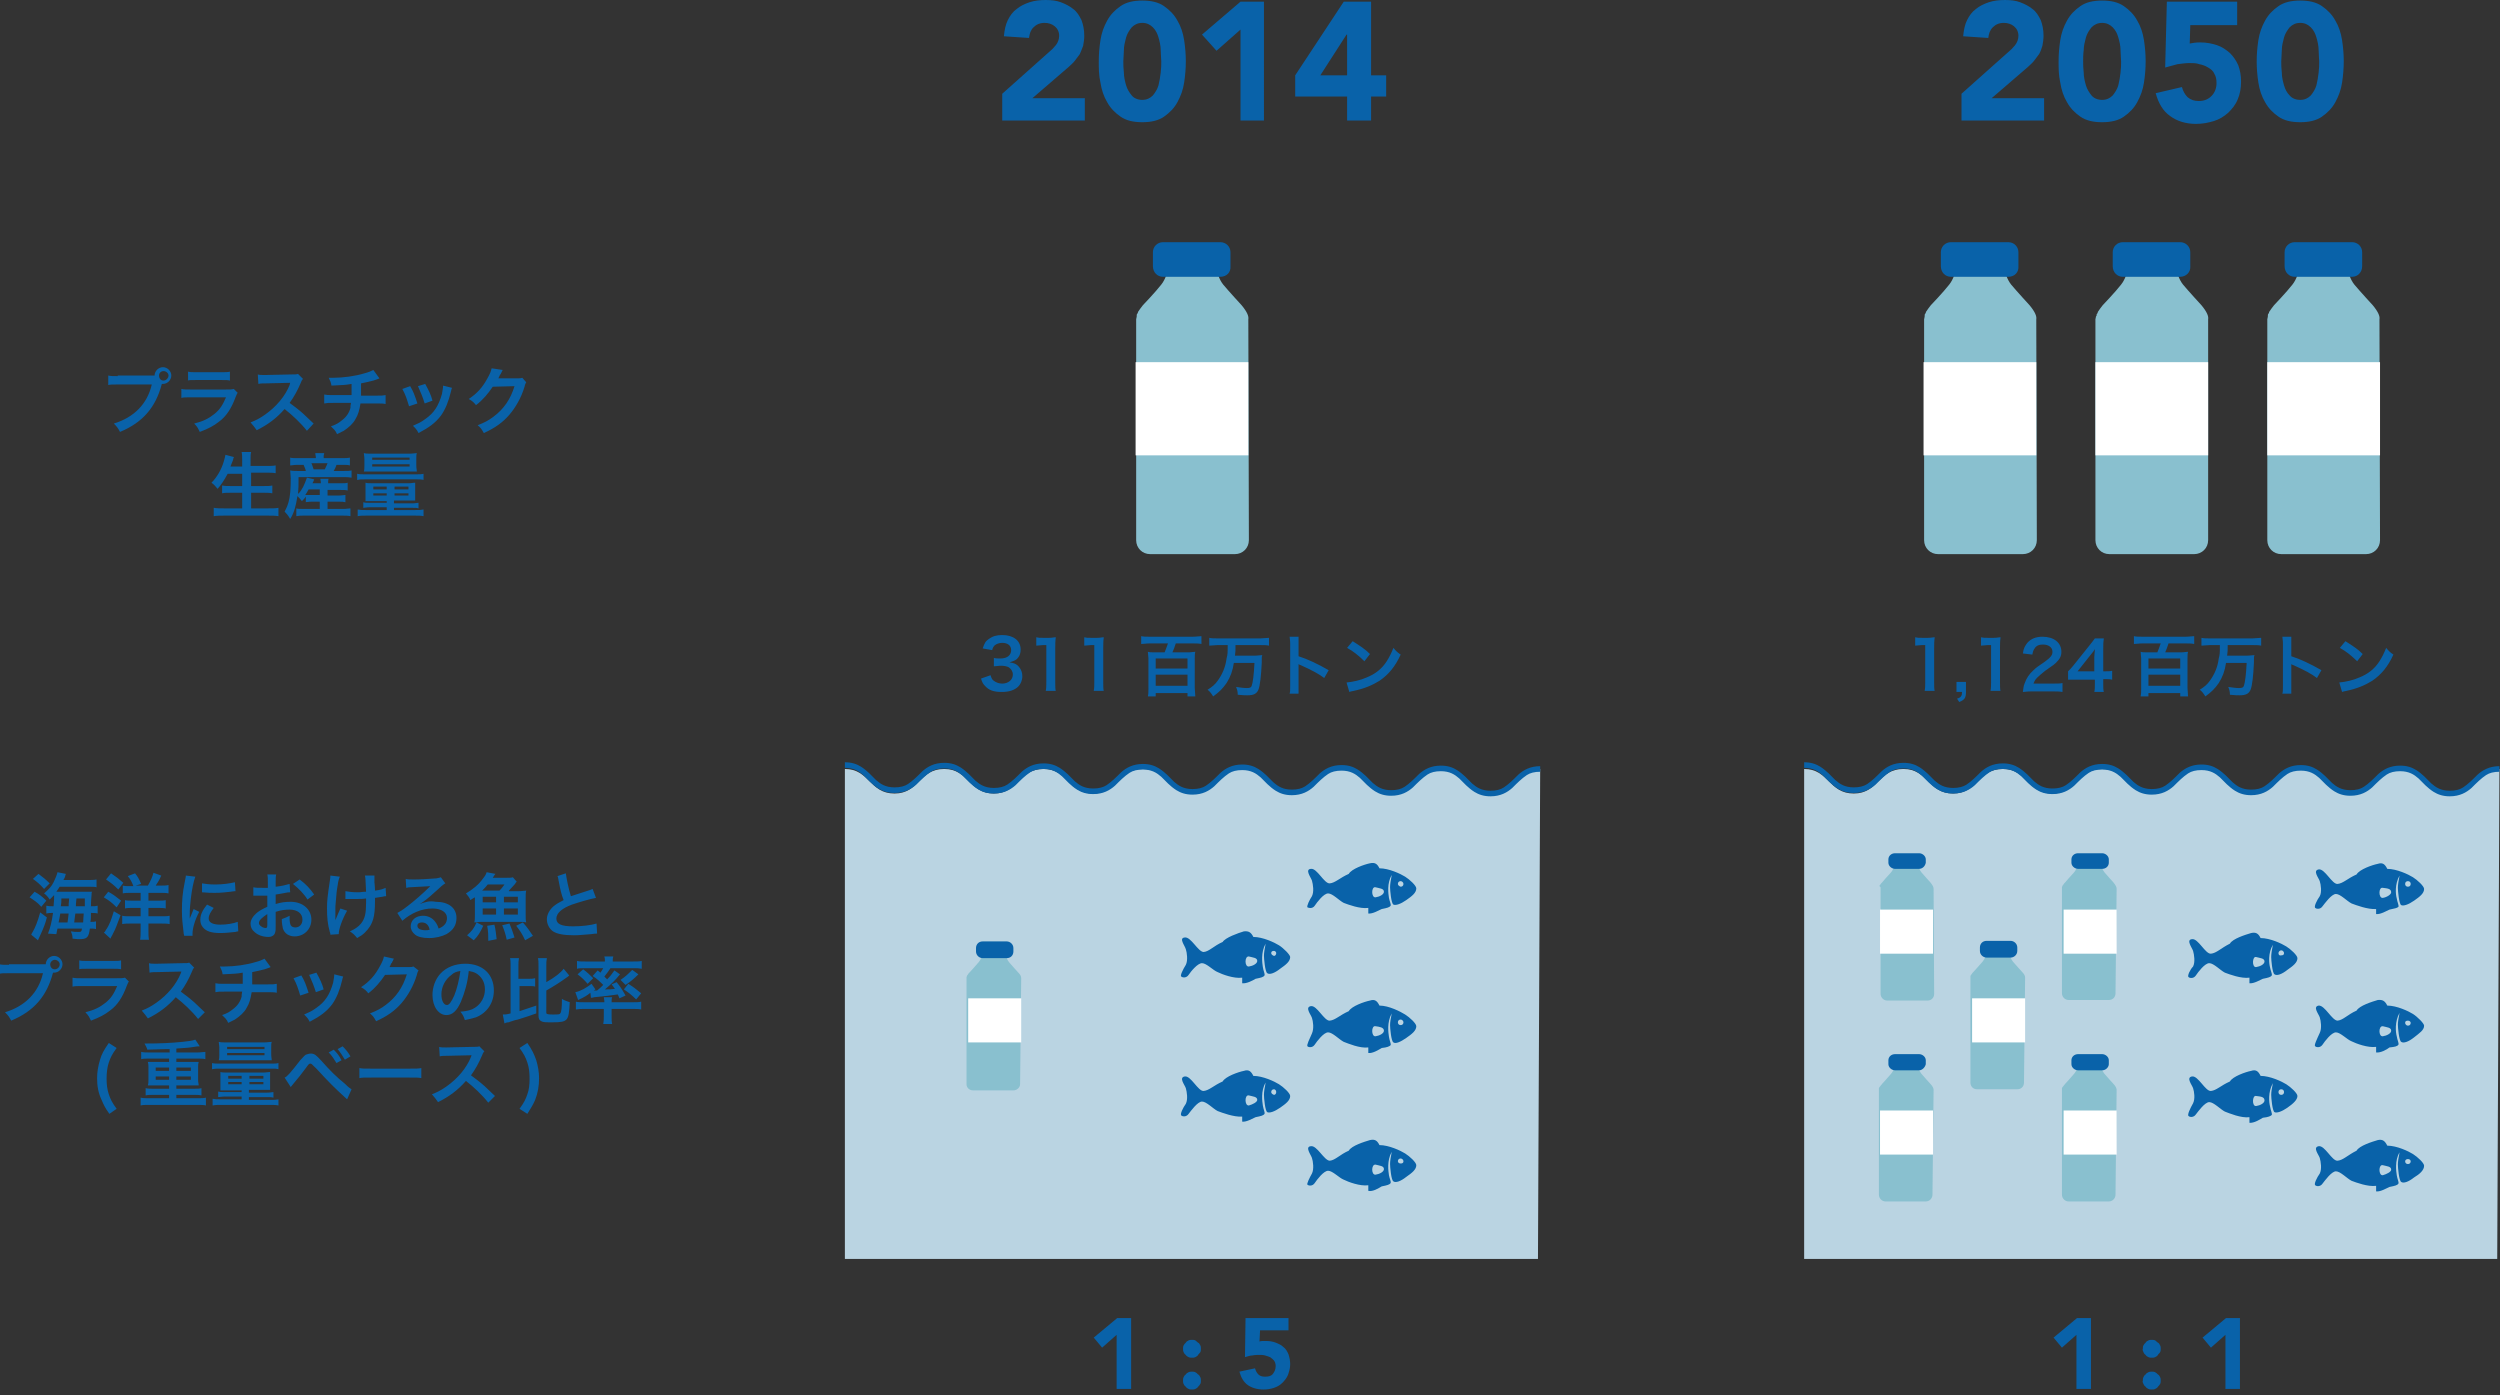 <?xml version="1.0" encoding="utf-8"?>
<!-- Generator: Adobe Illustrator 27.7.0, SVG Export Plug-In . SVG Version: 6.00 Build 0)  -->
<svg version="1.1" id="レイヤー_1" xmlns="http://www.w3.org/2000/svg" xmlns:xlink="http://www.w3.org/1999/xlink" x="0px"
	 y="0px" viewBox="0 0 448 250" style="enable-background:new 0 0 448 250;" xml:space="preserve">
<rect x="0" y="0" width="448" height="250" fill="#333333" stroke="none"/>
<style type="text/css">
	.st0{fill:#0962A9;}
	.st1{fill:#89C0CF;}
	.st2{fill:#FFFFFF;}
	.st3{fill:#BAD4E2;}
</style>
<g>
	<path class="st0" d="M241.4,13.5h-4.8l4.7-7.3h0.1V13.5z M241.4,21.6h4.3v-4.3h2.7v-3.8h-2.7V0.3h-4.9l-8.7,13.2v3.8h9.3V21.6z
		 M222.2,21.6h4.3V0.3h-4.2l-6.9,5.9l2.6,2.9l4.3-3.8V21.6z M201.4,9c0-0.8,0.2-1.5,0.4-2.3c0.2-0.7,0.6-1.3,1-1.8
		c0.5-0.5,1.1-0.8,1.9-0.8c0.8,0,1.4,0.3,1.9,0.8c0.5,0.5,0.8,1.1,1,1.8c0.2,0.7,0.4,1.5,0.4,2.3c0,0.8,0.1,1.5,0.1,2
		c0,0.6,0,1.2-0.1,2c-0.1,0.8-0.2,1.5-0.4,2.3c-0.2,0.7-0.6,1.3-1,1.8c-0.5,0.5-1.1,0.8-1.9,0.8c-0.8,0-1.5-0.3-1.9-0.8
		c-0.4-0.5-0.8-1.1-1-1.8c-0.2-0.7-0.4-1.5-0.4-2.3c-0.1-0.8-0.1-1.4-0.1-2C201.3,10.4,201.4,9.7,201.4,9z M197.2,14.8
		c0.2,1.3,0.6,2.5,1.2,3.5c0.6,1.1,1.4,1.9,2.4,2.6c1,0.7,2.3,1,3.9,1c1.6,0,2.9-0.3,3.9-1c1-0.7,1.8-1.5,2.4-2.6
		c0.6-1.1,1-2.2,1.2-3.5c0.2-1.3,0.3-2.6,0.3-3.8s-0.1-2.5-0.3-3.8c-0.2-1.3-0.6-2.5-1.2-3.5c-0.6-1.1-1.4-1.9-2.4-2.6s-2.3-1-3.9-1
		c-1.6,0-2.9,0.3-3.9,1s-1.8,1.5-2.4,2.6c-0.6,1.1-1,2.2-1.2,3.5c-0.2,1.3-0.3,2.6-0.3,3.8S196.9,13.5,197.2,14.8z M179.6,21.6h14.8
		v-4H185l6.5-5.6c0.4-0.4,0.8-0.7,1.1-1.1c0.3-0.4,0.6-0.8,0.9-1.2c0.2-0.5,0.4-0.9,0.6-1.5c0.1-0.5,0.2-1.2,0.2-1.8
		c0-1.1-0.2-2-0.5-2.8c-0.4-0.8-0.8-1.5-1.5-2c-0.6-0.5-1.4-0.9-2.2-1.2c-0.8-0.3-1.7-0.4-2.7-0.4c-1,0-2,0.1-2.9,0.4
		c-0.9,0.3-1.7,0.7-2.3,1.2c-0.7,0.5-1.2,1.2-1.6,2c-0.4,0.8-0.6,1.8-0.7,2.9l4.5,0.3c0.1-0.8,0.3-1.4,0.8-1.9
		c0.5-0.5,1.1-0.8,2-0.8c0.7,0,1.3,0.2,1.8,0.6c0.5,0.4,0.8,1,0.8,1.7c0,0.6-0.2,1.2-0.6,1.7c-0.4,0.5-0.8,0.9-1.3,1.3l-8.3,7.4
		V21.6z"/>
	<path class="st0" d="M398.8,248.9h2.6v-12.7h-2.5l-4.2,3.5l1.5,1.8l2.6-2.3V248.9z M384.1,242.3c0.1,0.2,0.2,0.4,0.4,0.5
		c0.1,0.2,0.3,0.3,0.5,0.4c0.2,0.1,0.4,0.1,0.6,0.1c0.2,0,0.4,0,0.6-0.1c0.2-0.1,0.4-0.2,0.5-0.4c0.1-0.2,0.3-0.3,0.4-0.5
		c0.1-0.2,0.1-0.4,0.1-0.6c0-0.2,0-0.4-0.1-0.6c-0.1-0.2-0.2-0.4-0.4-0.5c-0.2-0.1-0.3-0.3-0.5-0.4c-0.2-0.1-0.4-0.1-0.6-0.1
		c-0.2,0-0.4,0-0.6,0.1c-0.2,0.1-0.4,0.2-0.5,0.4c-0.2,0.2-0.3,0.3-0.4,0.5c-0.1,0.2-0.1,0.4-0.1,0.6
		C383.9,241.8,384,242.1,384.1,242.3z M384.1,248c0.1,0.2,0.2,0.4,0.4,0.5c0.1,0.2,0.3,0.3,0.5,0.4c0.2,0.1,0.4,0.1,0.6,0.1
		c0.2,0,0.4,0,0.6-0.1c0.2-0.1,0.4-0.2,0.5-0.4c0.1-0.1,0.3-0.3,0.4-0.5c0.1-0.2,0.1-0.4,0.1-0.6c0-0.2,0-0.4-0.1-0.6
		c-0.1-0.2-0.2-0.4-0.4-0.5c-0.2-0.2-0.3-0.3-0.5-0.4c-0.2-0.1-0.4-0.1-0.6-0.1c-0.2,0-0.4,0-0.6,0.1c-0.2,0.1-0.4,0.2-0.5,0.4
		c-0.2,0.1-0.3,0.3-0.4,0.5c-0.1,0.2-0.1,0.4-0.1,0.6C383.9,247.6,384,247.8,384.1,248z M372.1,248.9h2.6v-12.7h-2.5l-4.2,3.5
		l1.5,1.8l2.6-2.3V248.9z M230.9,236.2h-7.7l-0.1,7c0.4-0.1,0.9-0.3,1.3-0.3c0.5-0.1,0.9-0.1,1.3-0.1c0.3,0,0.7,0,1,0.1
		c0.3,0.1,0.7,0.2,0.9,0.3c0.3,0.2,0.5,0.4,0.7,0.6c0.2,0.3,0.3,0.6,0.3,1c0,0.6-0.2,1-0.5,1.4c-0.3,0.4-0.8,0.5-1.4,0.5
		c-0.5,0-0.9-0.1-1.2-0.4c-0.3-0.3-0.5-0.7-0.6-1.1l-2.8,0.6c0.3,1.1,0.8,1.9,1.5,2.4c0.7,0.5,1.7,0.8,2.8,0.8
		c0.7,0,1.3-0.1,1.9-0.3c0.6-0.2,1.1-0.5,1.5-0.9c0.4-0.4,0.8-0.9,1-1.4c0.2-0.6,0.4-1.2,0.4-1.9c0-0.6-0.1-1.2-0.3-1.8
		c-0.2-0.5-0.5-1-0.9-1.3c-0.4-0.4-0.9-0.6-1.4-0.8c-0.5-0.2-1.1-0.3-1.8-0.3c-0.5,0-0.9,0-1.1,0.1l0.1-2h5.1V236.2z M212.1,242.3
		c0.1,0.2,0.2,0.4,0.4,0.5c0.1,0.2,0.3,0.3,0.5,0.4c0.2,0.1,0.4,0.1,0.6,0.1c0.2,0,0.4,0,0.6-0.1c0.2-0.1,0.4-0.2,0.5-0.4
		c0.1-0.2,0.3-0.3,0.4-0.5c0.1-0.2,0.1-0.4,0.1-0.6c0-0.2,0-0.4-0.1-0.6c-0.1-0.2-0.2-0.4-0.4-0.5c-0.2-0.1-0.3-0.3-0.5-0.4
		c-0.2-0.1-0.4-0.1-0.6-0.1c-0.2,0-0.4,0-0.6,0.1s-0.4,0.2-0.5,0.4c-0.2,0.2-0.3,0.3-0.4,0.5c-0.1,0.2-0.1,0.4-0.1,0.6
		C212,241.8,212,242.1,212.1,242.3z M212.1,248c0.1,0.2,0.2,0.4,0.4,0.5c0.1,0.2,0.3,0.3,0.5,0.4c0.2,0.1,0.4,0.1,0.6,0.1
		c0.2,0,0.4,0,0.6-0.1c0.2-0.1,0.4-0.2,0.5-0.4c0.1-0.1,0.3-0.3,0.4-0.5c0.1-0.2,0.1-0.4,0.1-0.6c0-0.2,0-0.4-0.1-0.6
		c-0.1-0.2-0.2-0.4-0.4-0.5c-0.2-0.2-0.3-0.3-0.5-0.4c-0.2-0.1-0.4-0.1-0.6-0.1c-0.2,0-0.4,0-0.6,0.1s-0.4,0.2-0.5,0.4
		c-0.2,0.1-0.3,0.3-0.4,0.5c-0.1,0.2-0.1,0.4-0.1,0.6C212,247.6,212,247.8,212.1,248z M200.1,248.9h2.6v-12.7h-2.5l-4.2,3.5l1.5,1.8
		l2.6-2.3V248.9z"/>
	<path class="st0" d="M408.9,9c0-0.8,0.2-1.5,0.4-2.3c0.2-0.7,0.6-1.3,1-1.8c0.5-0.5,1.1-0.8,1.9-0.8c0.8,0,1.4,0.3,1.9,0.8
		c0.5,0.5,0.8,1.1,1,1.8c0.2,0.7,0.4,1.5,0.4,2.3c0,0.8,0.1,1.5,0.1,2c0,0.6,0,1.2-0.1,2c-0.1,0.8-0.2,1.5-0.4,2.3
		c-0.2,0.7-0.6,1.3-1,1.8c-0.5,0.5-1.1,0.8-1.9,0.8c-0.8,0-1.5-0.3-1.9-0.8c-0.5-0.5-0.8-1.1-1-1.8c-0.2-0.7-0.4-1.5-0.4-2.3
		c-0.1-0.8-0.1-1.4-0.1-2C408.8,10.4,408.9,9.7,408.9,9z M404.7,14.8c0.2,1.3,0.6,2.5,1.2,3.5c0.6,1.1,1.4,1.9,2.4,2.6
		c1,0.7,2.3,1,3.9,1c1.6,0,2.9-0.3,3.9-1c1-0.7,1.8-1.5,2.4-2.6c0.6-1.1,1-2.2,1.2-3.5c0.2-1.3,0.3-2.6,0.3-3.8s-0.1-2.5-0.3-3.8
		c-0.2-1.3-0.6-2.5-1.2-3.5c-0.6-1.1-1.4-1.9-2.4-2.6s-2.3-1-3.9-1c-1.6,0-2.9,0.3-3.9,1s-1.8,1.5-2.4,2.6c-0.6,1.1-1,2.2-1.2,3.5
		c-0.2,1.3-0.3,2.6-0.3,3.8S404.5,13.5,404.7,14.8z M401.1,0.3h-12.8L388,12.1c0.7-0.2,1.4-0.4,2.2-0.6c0.8-0.1,1.5-0.2,2.2-0.2
		c0.6,0,1.2,0,1.7,0.2c0.6,0.1,1.1,0.3,1.6,0.6c0.5,0.3,0.9,0.6,1.1,1.1c0.3,0.5,0.4,1,0.4,1.7c0,0.9-0.3,1.7-0.9,2.3
		c-0.6,0.6-1.3,0.9-2.3,0.9c-0.8,0-1.4-0.2-2-0.7c-0.5-0.5-0.8-1.1-1-1.8l-4.7,1.1c0.5,1.8,1.3,3.2,2.6,4.1c1.2,0.9,2.8,1.4,4.6,1.4
		c1.2,0,2.2-0.2,3.2-0.5c1-0.3,1.8-0.8,2.6-1.5c0.7-0.7,1.3-1.4,1.7-2.4c0.4-0.9,0.6-2,0.6-3.2c0-1.1-0.2-2.1-0.5-2.9
		c-0.4-0.9-0.9-1.6-1.5-2.2c-0.7-0.6-1.4-1.1-2.3-1.4c-0.9-0.3-1.9-0.5-3-0.5c-0.8,0-1.4,0.1-1.9,0.2l0.1-3.3h8.4V0.3z M373.4,9
		c0-0.8,0.2-1.5,0.4-2.3c0.2-0.7,0.6-1.3,1-1.8c0.5-0.5,1.1-0.8,1.9-0.8c0.8,0,1.4,0.3,1.9,0.8c0.5,0.5,0.8,1.1,1,1.8
		c0.2,0.7,0.4,1.5,0.4,2.3c0,0.8,0.1,1.5,0.1,2c0,0.6,0,1.2-0.1,2c-0.1,0.8-0.2,1.5-0.4,2.3c-0.2,0.7-0.6,1.3-1,1.8
		c-0.5,0.5-1.1,0.8-1.9,0.8c-0.8,0-1.5-0.3-1.9-0.8c-0.4-0.5-0.8-1.1-1-1.8c-0.2-0.7-0.4-1.5-0.4-2.3c-0.1-0.8-0.1-1.4-0.1-2
		C373.3,10.4,373.3,9.7,373.4,9z M369.2,14.8c0.2,1.3,0.6,2.5,1.2,3.5c0.6,1.1,1.4,1.9,2.4,2.6c1,0.7,2.3,1,3.9,1
		c1.6,0,2.9-0.3,3.9-1c1-0.7,1.8-1.5,2.4-2.6c0.6-1.1,1-2.2,1.2-3.5c0.2-1.3,0.3-2.6,0.3-3.8s-0.1-2.5-0.3-3.8
		c-0.2-1.3-0.6-2.5-1.2-3.5c-0.6-1.1-1.4-1.9-2.4-2.6s-2.3-1-3.9-1c-1.6,0-2.9,0.3-3.9,1c-1,0.7-1.8,1.5-2.4,2.6
		c-0.6,1.1-1,2.2-1.2,3.5c-0.2,1.3-0.3,2.6-0.3,3.8S368.9,13.5,369.2,14.8z M351.5,21.6h14.8v-4h-9.4l6.5-5.6
		c0.4-0.4,0.8-0.7,1.1-1.1c0.3-0.4,0.6-0.8,0.9-1.2c0.3-0.5,0.4-0.9,0.6-1.5c0.1-0.5,0.2-1.2,0.2-1.8c0-1.1-0.2-2-0.5-2.8
		c-0.4-0.8-0.8-1.5-1.5-2c-0.6-0.5-1.4-0.9-2.2-1.2c-0.8-0.3-1.7-0.4-2.7-0.4c-1,0-2,0.1-2.9,0.4c-0.9,0.3-1.7,0.7-2.3,1.2
		c-0.7,0.5-1.2,1.2-1.6,2c-0.4,0.8-0.6,1.8-0.7,2.9l4.5,0.3c0.1-0.8,0.3-1.4,0.8-1.9c0.5-0.5,1.1-0.8,2-0.8c0.7,0,1.3,0.2,1.8,0.6
		c0.5,0.4,0.8,1,0.8,1.7c0,0.6-0.2,1.2-0.6,1.7c-0.4,0.5-0.8,0.9-1.3,1.3l-8.3,7.4V21.6z"/>
	<path class="st1" d="M223.7,57.2c0.1-0.5-0.2-1.3-1.2-2.5c0,0-2.3-2.5-3.3-3.7c-0.8-1-1.1-2.3-1.2-2.8l-4.4,0.1h0l-4.3-0.1
		c-0.1,0.5-0.4,1.8-1.2,2.8c-1,1.3-3.3,3.7-3.3,3.7c-0.4,0.5-0.6,0.8-0.8,1.1c-0.1,0.1-0.1,0.2-0.1,0.3l-0.1,0.1
		c-0.1,0.1-0.1,0.3-0.1,0.4l0,0.1c0,0.2-0.1,0.4-0.1,0.5v39.6c0,1.4,1.1,2.5,2.5,2.5h15.2c1.4,0,2.5-1.1,2.5-2.5L223.7,57.2
		L223.7,57.2"/>
	<rect x="203.5" y="64.9" class="st2" width="20.2" height="16.7"/>
	<path class="st0" d="M218.7,49.6h-10.3c-1,0-1.8-0.8-1.8-1.9v-2.5c0-1,0.8-1.8,1.8-1.8h10.3c1,0,1.8,0.8,1.8,1.8v2.5
		C220.6,48.8,219.8,49.6,218.7,49.6"/>
	<path class="st1" d="M364.9,57.2c0.1-0.5-0.2-1.3-1.2-2.5c0,0-2.3-2.5-3.3-3.7c-0.8-1-1.1-2.3-1.2-2.8l-4.4,0.1h0l-4.3-0.1
		c-0.1,0.5-0.4,1.8-1.2,2.8c-1,1.3-3.3,3.7-3.3,3.7c-0.4,0.5-0.6,0.8-0.8,1.1c-0.1,0.1-0.1,0.2-0.1,0.3l-0.1,0.1
		c-0.1,0.1-0.1,0.3-0.1,0.4l0,0.1c0,0.2-0.1,0.4-0.1,0.5v39.6c0,1.4,1.1,2.5,2.5,2.5h15.2c1.4,0,2.5-1.1,2.5-2.5L364.9,57.2
		L364.9,57.2"/>
	<rect x="344.7" y="64.9" class="st2" width="20.2" height="16.7"/>
	<path class="st0" d="M359.9,49.6h-10.3c-1,0-1.8-0.8-1.8-1.9v-2.5c0-1,0.8-1.8,1.8-1.8h10.3c1,0,1.8,0.8,1.8,1.8v2.5
		C361.8,48.8,361,49.6,359.9,49.6"/>
	<path class="st1" d="M395.7,57.2c0.1-0.5-0.2-1.3-1.2-2.5c0,0-2.3-2.5-3.3-3.7c-0.8-1-1.1-2.3-1.2-2.8l-4.4,0.1h0l-4.3-0.1
		c-0.1,0.5-0.4,1.8-1.2,2.8c-1,1.3-3.3,3.7-3.3,3.7c-0.4,0.5-0.6,0.8-0.8,1.1c-0.1,0.1-0.1,0.2-0.1,0.3l-0.1,0.1
		c-0.1,0.1-0.1,0.3-0.1,0.4l-0.1,0.1c0,0.2-0.1,0.4-0.1,0.5v39.6c0,1.4,1.1,2.5,2.5,2.5h15.2c1.4,0,2.5-1.1,2.5-2.5L395.7,57.2
		L395.7,57.2"/>
	<rect x="375.5" y="64.9" class="st2" width="20.2" height="16.7"/>
	<path class="st0" d="M390.7,49.6h-10.3c-1,0-1.8-0.8-1.8-1.9v-2.5c0-1,0.8-1.8,1.8-1.8h10.3c1,0,1.8,0.8,1.8,1.8v2.5
		C392.6,48.8,391.7,49.6,390.7,49.6"/>
	<path class="st1" d="M426.4,57.2c0.1-0.5-0.2-1.3-1.2-2.5c0,0-2.3-2.5-3.3-3.7c-0.8-1-1.1-2.3-1.2-2.8l-4.4,0.1h0l-4.3-0.1
		c-0.1,0.5-0.4,1.8-1.2,2.8c-1,1.3-3.3,3.7-3.3,3.7c-0.4,0.5-0.6,0.8-0.8,1.1c-0.1,0.1-0.1,0.2-0.1,0.3l-0.1,0.1
		c-0.1,0.1-0.1,0.3-0.1,0.4l0,0.1c0,0.2-0.1,0.4-0.1,0.5v39.6c0,1.4,1.1,2.5,2.5,2.5H424c1.4,0,2.5-1.1,2.5-2.5L426.4,57.2
		L426.4,57.2"/>
	<rect x="406.3" y="64.9" class="st2" width="20.2" height="16.7"/>
	<path class="st0" d="M421.5,49.6h-10.3c-1,0-1.8-0.8-1.8-1.9v-2.5c0-1,0.8-1.8,1.8-1.8h10.3c1,0,1.8,0.8,1.8,1.8v2.5
		C423.3,48.8,422.5,49.6,421.5,49.6"/>
	<path class="st3" d="M276,137.8c-4.5,0-4.5,4.4-8.9,4.4c-4.5,0-4.5-4.4-8.9-4.4c-4.5,0-4.5,4.4-8.9,4.4c-4.5,0-4.5-4.4-8.9-4.4
		c-4.5,0-4.5,4.4-8.9,4.4c-4.5,0-4.5-4.4-8.9-4.4s-4.5,4.4-8.9,4.4c-4.5,0-4.5-4.4-8.9-4.4c-4.5,0-4.5,4.4-8.9,4.4
		c-4.5,0-4.5-4.4-8.9-4.4c-4.5,0-4.5,4.4-8.9,4.4c-4.5,0-4.5-4.4-8.9-4.4c-4.5,0-4.5,4.4-8.9,4.4c-4.5,0-4.5-4.4-8.9-4.4v87.8h124.2
		"/>
	<path class="st1" d="M183,175.3c0-0.3-0.1-0.6-0.6-1.1c0,0-1.1-1.2-1.6-1.8c-0.4-0.5-0.5-1.1-0.6-1.3l-2.1,0l-2.1,0
		c0,0.2-0.2,0.8-0.6,1.3c-0.5,0.6-1.6,1.8-1.6,1.8c-0.2,0.2-0.3,0.3-0.4,0.5l-0.1,0.1l0,0.1c0,0-0.1,0.1-0.1,0.2l0,0.1
		c0,0.1,0,0.1,0,0.3v18.8c0,0.6,0.5,1.1,1.2,1.1h7.2c0.6,0,1.2-0.5,1.2-1.1L183,175.3L183,175.3"/>
	<rect x="173.5" y="178.9" class="st2" width="9.5" height="7.9"/>
	<path class="st0" d="M180.4,171.7h-4.3c-0.6,0-1.2-0.5-1.2-1.2v-0.6c0-0.7,0.5-1.2,1.2-1.2h4.3c0.6,0,1.2,0.5,1.2,1.2v0.6
		C181.6,171.2,181.1,171.7,180.4,171.7"/>
	<path class="st0" d="M234.3,162.6c0.2,0.1,0.9,0.3,1.3-0.3c0.4-0.6,1.6-2.2,2.4-2.2c0.8,0,2,1.3,2.8,1.7c0.8,0.3,2.9,1.1,4.4,0.9
		c0,0.7,0,1,0,1c0.8,0.1,1.9-0.6,2.4-0.8c1-0.2,1.4-0.3,1.6-0.6c0.1-0.3-0.2-0.8-0.3-1.4c-0.1-0.7-0.4-2.6,0.5-4.1
		c-0.2,1-0.3,1.7-0.3,2.2s0.2,2.9,0.6,3.1c0.4,0.2,1.3-0.1,2.3-0.8c1-0.7,1.8-1.3,1.8-2.1c0-0.5-1.2-1.6-2-2.1
		c-0.8-0.5-2.9-1.5-4.6-1.5c-0.4-0.8-0.8-1.1-1.7-0.9c-1,0.2-3.3,1-3.8,1.9c-1.6,0.7-2.4,1.6-3.4,1.7c-1,0.1-2.3-2.8-3.4-2.6
		c-1.1,0.1,0,1.5,0.2,2.1c0.2,0.7,0.4,2,0,2.8C234.7,161.2,234.1,162.4,234.3,162.6 M250.5,158.4c0-0.3,0.2-0.5,0.5-0.5
		c0.2,0,0.5,0.2,0.5,0.5c0,0.3-0.2,0.5-0.5,0.5C250.7,158.8,250.5,158.6,250.5,158.4 M246.5,159c0.7,0.2,1.5,0.2,1.5,0.8
		c0,0.5-0.8,0.9-1.5,1C245.7,160.9,245.7,158.8,246.5,159"/>
	<path class="st0" d="M211.7,175c0.2,0.2,0.9,0.3,1.3-0.3c0.4-0.6,1.6-2.1,2.4-2.1c0.8,0,2,1.3,2.8,1.6c0.8,0.4,2.9,1.2,4.4,1
		c0,0.8,0,1,0,1c0.8,0.1,1.9-0.5,2.4-0.8c1-0.2,1.4-0.3,1.6-0.6c0.1-0.3-0.2-0.8-0.3-1.5c-0.1-0.7-0.4-2.6,0.5-4.2
		c-0.2,1-0.3,1.7-0.3,2.2c0,0.4,0.2,2.9,0.6,3.1c0.4,0.3,1.3,0,2.3-0.8c1-0.7,1.8-1.3,1.8-2.1c0-0.4-1.2-1.6-2-2.1
		c-0.8-0.5-2.9-1.5-4.6-1.5c-0.4-0.8-0.8-1.1-1.7-1c-1,0.3-3.3,1.1-3.8,1.9c-1.6,0.7-2.4,1.7-3.4,1.8c-1,0-2.3-2.8-3.4-2.6
		c-1.1,0.1,0,1.4,0.2,2.1c0.2,0.6,0.4,2,0,2.8C212,173.7,211.4,174.9,211.7,175 M227.8,170.8c0-0.3,0.2-0.4,0.5-0.4
		c0.2,0,0.4,0.2,0.4,0.4c0,0.3-0.2,0.5-0.4,0.5C228,171.2,227.8,171,227.8,170.8 M223.8,171.4c0.7,0.2,1.5,0.2,1.5,0.8
		c0,0.5-0.8,0.9-1.5,1C223,173.3,223,171.3,223.8,171.4"/>
	<path class="st0" d="M211.7,199.9c0.2,0.2,0.9,0.3,1.3-0.3c0.4-0.5,1.6-2.2,2.4-2.2c0.8,0,2,1.3,2.8,1.7c0.8,0.3,2.9,1.1,4.4,1
		c0,0.7,0,0.9,0,0.9c0.8,0.1,1.9-0.6,2.4-0.8c1-0.2,1.4-0.3,1.6-0.6c0.1-0.3-0.2-0.8-0.3-1.5c-0.1-0.7-0.4-2.6,0.5-4.1
		c-0.2,1-0.3,1.7-0.3,2.2c0,0.5,0.2,2.9,0.6,3.1c0.4,0.2,1.3-0.1,2.3-0.8c1-0.7,1.8-1.3,1.8-2.1c0-0.5-1.2-1.6-2-2.1
		c-0.8-0.5-2.9-1.5-4.6-1.5c-0.4-0.8-0.8-1.2-1.7-0.9c-1,0.2-3.3,1-3.8,1.9c-1.6,0.7-2.4,1.6-3.4,1.7c-1,0.1-2.3-2.8-3.4-2.6
		c-1.1,0.2,0,1.5,0.2,2.1c0.2,0.7,0.4,2,0,2.8C212,198.5,211.4,199.7,211.7,199.9 M227.8,195.7c0-0.3,0.2-0.5,0.5-0.5
		c0.2,0,0.4,0.2,0.4,0.5c0,0.3-0.2,0.5-0.4,0.5C228,196.1,227.8,195.9,227.8,195.7 M223.8,196.3c0.7,0.2,1.5,0.2,1.5,0.8
		c0,0.4-0.8,0.8-1.5,1C223,198.2,223,196.1,223.8,196.3"/>
	<path class="st0" d="M234.3,187.5c0.2,0.2,0.9,0.3,1.3-0.3c0.4-0.6,1.6-2.2,2.4-2.2c0.8,0,2,1.3,2.8,1.7c0.8,0.3,2.9,1.2,4.4,1
		c0,0.8,0,1,0,1c0.8,0.1,1.9-0.6,2.4-0.9c1-0.1,1.4-0.3,1.6-0.5c0.1-0.3-0.2-0.8-0.3-1.5c-0.1-0.7-0.4-2.6,0.5-4.2
		c-0.2,1-0.3,1.6-0.3,2.1s0.2,2.9,0.6,3.1c0.4,0.3,1.3-0.1,2.3-0.8c1-0.7,1.8-1.3,1.8-2.1c0-0.5-1.2-1.6-2-2.1
		c-0.8-0.5-2.9-1.6-4.6-1.6c-0.4-0.8-0.8-1.2-1.7-0.9c-1,0.2-3.3,1-3.8,1.9c-1.6,0.7-2.4,1.6-3.4,1.7c-1,0.1-2.3-2.8-3.4-2.6
		c-1.1,0.2,0,1.5,0.2,2.1c0.2,0.6,0.4,1.9,0,2.8C234.7,186.1,234.1,187.3,234.3,187.5 M250.5,183.2c0-0.3,0.2-0.5,0.5-0.5
		c0.2,0,0.5,0.2,0.5,0.5c0,0.3-0.2,0.5-0.5,0.5C250.7,183.7,250.5,183.5,250.5,183.2 M246.5,183.9c0.7,0.1,1.5,0.2,1.5,0.8
		c0,0.5-0.8,0.9-1.5,1C245.7,185.8,245.7,183.7,246.5,183.9"/>
	<path class="st0" d="M234.3,212.3c0.2,0.2,0.9,0.3,1.3-0.3c0.4-0.6,1.6-2.2,2.4-2.2c0.8,0,2,1.3,2.8,1.6c0.8,0.4,2.9,1.2,4.4,1
		c0,0.8,0,1,0,1c0.8,0.2,1.9-0.5,2.4-0.8c1-0.2,1.4-0.3,1.6-0.6c0.1-0.3-0.2-0.8-0.3-1.4c-0.1-0.7-0.4-2.6,0.5-4.2
		c-0.2,1-0.3,1.7-0.3,2.2c0,0.5,0.2,2.9,0.6,3.1c0.4,0.3,1.3,0,2.3-0.8c1-0.7,1.8-1.3,1.8-2.1c0-0.5-1.2-1.6-2-2.1
		c-0.8-0.5-2.9-1.5-4.6-1.5c-0.4-0.8-0.8-1.1-1.7-0.9c-1,0.3-3.3,1-3.8,1.9c-1.6,0.7-2.4,1.7-3.4,1.8c-1,0-2.3-2.8-3.4-2.6
		c-1.1,0.1,0,1.5,0.2,2.1c0.2,0.6,0.4,2,0,2.8C234.7,211,234.1,212.2,234.3,212.3 M250.5,208.1c0-0.3,0.2-0.5,0.5-0.5
		c0.2,0,0.5,0.2,0.5,0.5c0,0.3-0.2,0.4-0.5,0.4C250.7,208.5,250.5,208.3,250.5,208.1 M246.5,208.7c0.7,0.2,1.5,0.2,1.5,0.8
		c0,0.5-0.8,0.9-1.5,1C245.7,210.6,245.7,208.6,246.5,208.7"/>
	<path class="st0" d="M276,138.3c-1,0-1.8,0.2-2.4,0.6c-0.9,0.6-1.7,1.4-2.6,2.3c-0.9,0.8-2.1,1.5-3.9,1.5c-1.2,0-2.1-0.3-2.9-0.8
		c-1.1-0.7-1.9-1.6-2.7-2.4c-0.8-0.7-1.7-1.3-3.3-1.3c-1,0-1.8,0.2-2.4,0.6c-0.9,0.6-1.7,1.4-2.6,2.3c-0.9,0.8-2.1,1.5-3.9,1.5
		c-1.2,0-2.1-0.3-2.9-0.8c-1.1-0.7-1.9-1.6-2.7-2.4c-0.8-0.7-1.7-1.3-3.3-1.3c-1,0-1.8,0.2-2.4,0.6c-0.9,0.6-1.7,1.4-2.6,2.3
		c-0.9,0.8-2.1,1.5-3.9,1.5c-1.2,0-2.1-0.3-2.9-0.8c-1.1-0.7-1.9-1.6-2.7-2.4c-0.8-0.7-1.7-1.3-3.3-1.3c-1,0-1.8,0.2-2.4,0.6
		c-0.9,0.6-1.7,1.4-2.6,2.3c-0.9,0.8-2.1,1.5-3.9,1.5c-1.2,0-2.1-0.3-2.9-0.8c-1.1-0.7-1.9-1.6-2.7-2.4c-0.8-0.7-1.7-1.3-3.3-1.3
		c-1,0-1.8,0.2-2.4,0.6c-0.9,0.6-1.7,1.4-2.6,2.3c-0.9,0.8-2.1,1.5-3.9,1.5c-1.2,0-2.1-0.3-2.9-0.8c-1.1-0.7-1.9-1.6-2.7-2.4
		c-0.8-0.7-1.7-1.3-3.3-1.3c-1,0-1.8,0.2-2.4,0.6c-0.9,0.6-1.7,1.4-2.6,2.3c-0.9,0.8-2.1,1.5-3.9,1.5c-1.2,0-2.1-0.3-2.9-0.8
		c-1.1-0.7-1.9-1.6-2.7-2.4c-0.8-0.7-1.7-1.3-3.3-1.3c-1,0-1.8,0.2-2.4,0.6c-0.9,0.6-1.7,1.4-2.6,2.3c-0.9,0.8-2.1,1.5-3.9,1.5
		c-1.2,0-2.1-0.3-2.9-0.8c-1.1-0.7-1.9-1.6-2.7-2.4c-0.8-0.7-1.7-1.3-3.3-1.3v-1c1.2,0,2.1,0.3,2.9,0.8c1.1,0.7,1.9,1.6,2.7,2.4
		c0.8,0.7,1.7,1.3,3.3,1.3c1,0,1.8-0.2,2.4-0.6c0.9-0.6,1.7-1.4,2.6-2.3c0.9-0.8,2.1-1.5,3.9-1.5c1.2,0,2.1,0.3,2.9,0.8
		c1.1,0.7,1.9,1.6,2.7,2.4c0.8,0.7,1.7,1.3,3.3,1.3c1,0,1.8-0.2,2.4-0.6c0.9-0.6,1.7-1.4,2.6-2.3c0.9-0.8,2.1-1.5,3.9-1.5
		c1.2,0,2.1,0.3,2.9,0.8c1.1,0.7,1.9,1.6,2.7,2.4c0.8,0.7,1.7,1.3,3.3,1.3c1,0,1.8-0.2,2.4-0.6c0.9-0.6,1.7-1.4,2.6-2.3
		c0.9-0.8,2.1-1.5,3.9-1.5c1.2,0,2.1,0.3,2.9,0.8c1.1,0.7,1.9,1.6,2.7,2.4c0.8,0.7,1.7,1.3,3.3,1.3c1,0,1.8-0.2,2.4-0.6
		c0.9-0.6,1.7-1.4,2.6-2.3c0.9-0.8,2.1-1.5,3.9-1.5c1.2,0,2.1,0.3,2.9,0.8c1.1,0.7,1.9,1.6,2.7,2.4c0.8,0.7,1.7,1.3,3.3,1.3
		c1,0,1.8-0.2,2.4-0.6c0.9-0.6,1.7-1.4,2.6-2.3c0.9-0.8,2.1-1.5,3.9-1.5c1.2,0,2.1,0.3,2.9,0.8c1.1,0.7,1.9,1.6,2.7,2.4
		c0.8,0.7,1.7,1.3,3.3,1.3c1,0,1.8-0.2,2.4-0.6c0.9-0.6,1.7-1.4,2.6-2.3c0.9-0.8,2.1-1.5,3.9-1.5c1.2,0,2.1,0.3,2.9,0.8
		c1.1,0.7,1.9,1.6,2.7,2.4c0.8,0.7,1.7,1.3,3.3,1.3c1,0,1.8-0.2,2.4-0.6c0.9-0.6,1.7-1.4,2.6-2.3c0.9-0.8,2.1-1.5,3.9-1.5V138.3
		L276,138.3z"/>
	<path class="st3" d="M447.9,137.8c-4.5,0-4.5,4.4-8.9,4.4c-4.5,0-4.5-4.4-8.9-4.4c-4.5,0-4.5,4.4-8.9,4.4c-4.5,0-4.5-4.4-8.9-4.4
		c-4.5,0-4.5,4.4-8.9,4.4c-4.5,0-4.5-4.4-8.9-4.4c-4.5,0-4.5,4.4-8.9,4.4c-4.5,0-4.5-4.4-8.9-4.4c-4.5,0-4.5,4.4-8.9,4.4
		c-4.5,0-4.5-4.4-8.9-4.4c-4.5,0-4.5,4.4-8.9,4.4c-4.5,0-4.5-4.4-8.9-4.4c-4.5,0-4.5,4.4-8.9,4.4c-4.5,0-4.5-4.4-8.9-4.4v87.8h124.2
		"/>
	<path class="st1" d="M362.9,175.2c0-0.3-0.1-0.6-0.6-1.1c0,0-1.1-1.2-1.6-1.8c-0.4-0.5-0.5-1.1-0.6-1.3h-2.1v0.1l-2.1-0.1
		c0,0.2-0.2,0.8-0.6,1.3c-0.5,0.6-1.6,1.8-1.6,1.8c-0.2,0.2-0.3,0.3-0.4,0.5l-0.1,0.1l0,0l-0.1,0.2l0,0.1c0,0.1,0,0.2,0,0.3V194
		c0,0.7,0.5,1.2,1.2,1.2h7.2c0.7,0,1.2-0.5,1.2-1.2L362.9,175.2L362.9,175.2"/>
	<rect x="353.4" y="178.9" class="st2" width="9.5" height="7.9"/>
	<path class="st0" d="M360.3,171.6H356c-0.6,0-1.2-0.5-1.2-1.2v-0.6c0-0.7,0.5-1.2,1.2-1.2h4.3c0.6,0,1.2,0.5,1.2,1.2v0.6
		C361.5,171.1,360.9,171.6,360.3,171.6"/>
	<path class="st1" d="M346.5,159.3c0-0.3-0.1-0.6-0.6-1.2c0,0-1.1-1.2-1.6-1.8c-0.4-0.5-0.5-1.1-0.6-1.3h-2.1h-2.1
		c0,0.2-0.2,0.8-0.6,1.3c-0.5,0.5-1.6,1.8-1.6,1.8c-0.2,0.2-0.3,0.3-0.4,0.5l-0.1,0.1l0,0.1L337,159l0,0.1c0,0,0,0.1,0,0.3v18.7
		c0,0.6,0.5,1.2,1.2,1.2h7.2c0.7,0,1.2-0.5,1.2-1.2L346.5,159.3L346.5,159.3"/>
	<rect x="336.9" y="163" class="st2" width="9.5" height="7.9"/>
	<path class="st0" d="M343.9,155.7h-4.3c-0.6,0-1.2-0.5-1.2-1.1V154c0-0.6,0.5-1.1,1.2-1.1h4.3c0.6,0,1.2,0.5,1.2,1.1v0.6
		C345,155.2,344.5,155.7,343.9,155.7"/>
	<path class="st1" d="M379.3,159.3c0-0.3-0.1-0.6-0.6-1.2c0,0-1.1-1.2-1.6-1.8c-0.4-0.5-0.5-1.1-0.6-1.3h-2.1h-2.1
		c0,0.2-0.2,0.8-0.6,1.3c-0.5,0.5-1.6,1.8-1.6,1.8c-0.2,0.2-0.3,0.3-0.4,0.5l-0.1,0.1l0,0.1l-0.1,0.1l0,0.1c0,0,0,0.1,0,0.3v18.7
		c0,0.6,0.5,1.2,1.2,1.2h7.2c0.7,0,1.2-0.5,1.2-1.2L379.3,159.3L379.3,159.3"/>
	<rect x="369.8" y="163" class="st2" width="9.5" height="7.9"/>
	<path class="st0" d="M376.7,155.7h-4.3c-0.6,0-1.2-0.5-1.2-1.1V154c0-0.6,0.5-1.1,1.2-1.1h4.3c0.6,0,1.2,0.5,1.2,1.1v0.6
		C377.9,155.2,377.4,155.7,376.7,155.7"/>
	<path class="st1" d="M346.5,195.3c0-0.2-0.1-0.6-0.6-1.1c0,0-1.1-1.2-1.6-1.8c-0.4-0.5-0.5-1-0.6-1.3l-2.1,0l-2.1,0
		c0,0.3-0.2,0.8-0.6,1.3c-0.5,0.6-1.6,1.8-1.6,1.8c-0.2,0.2-0.3,0.4-0.4,0.5l-0.1,0.1l0,0c0,0.1-0.1,0.1-0.1,0.2l0,0
		c0,0.1,0,0.2,0,0.3v18.8c0,0.6,0.5,1.2,1.2,1.2h7.2c0.7,0,1.2-0.6,1.2-1.2L346.5,195.3L346.5,195.3"/>
	<rect x="336.9" y="199" class="st2" width="9.5" height="7.9"/>
	<path class="st0" d="M343.9,191.8h-4.3c-0.6,0-1.2-0.5-1.2-1.1V190c0-0.6,0.5-1.1,1.2-1.1h4.3c0.6,0,1.2,0.5,1.2,1.1v0.7
		C345,191.2,344.5,191.8,343.9,191.8"/>
	<path class="st1" d="M379.3,195.3c0-0.2-0.1-0.6-0.6-1.1c0,0-1.1-1.2-1.6-1.8c-0.4-0.5-0.5-1-0.6-1.3l-2.1,0l-2.1,0
		c0,0.3-0.2,0.8-0.6,1.3c-0.5,0.6-1.6,1.8-1.6,1.8c-0.2,0.2-0.3,0.4-0.4,0.5l-0.1,0.1l0,0c0,0.1-0.1,0.1-0.1,0.2l0,0
		c0,0.1,0,0.2,0,0.3v18.8c0,0.6,0.5,1.2,1.2,1.2h7.2c0.7,0,1.2-0.6,1.2-1.2L379.3,195.3L379.3,195.3"/>
	<rect x="369.8" y="199" class="st2" width="9.5" height="7.9"/>
	<path class="st0" d="M376.7,191.8h-4.3c-0.6,0-1.2-0.5-1.2-1.1V190c0-0.6,0.5-1.1,1.2-1.1h4.3c0.6,0,1.2,0.5,1.2,1.1v0.7
		C377.9,191.2,377.4,191.8,376.7,191.8"/>
	<path class="st0" d="M414.9,162.7c0.2,0.2,0.9,0.3,1.3-0.3c0.4-0.5,1.6-2.2,2.4-2.2c0.8,0,2,1.3,2.8,1.7c0.8,0.3,2.9,1.1,4.4,1
		c0,0.7,0,0.9,0,0.9c0.8,0.1,1.9-0.6,2.4-0.8c1-0.2,1.4-0.3,1.6-0.5c0.1-0.3-0.2-0.8-0.3-1.5c-0.2-0.7-0.4-2.5,0.5-4.1
		c-0.2,1-0.3,1.7-0.3,2.2c0,0.5,0.2,2.9,0.6,3.1c0.4,0.2,1.3-0.1,2.3-0.8c1-0.7,1.8-1.3,1.8-2.1c0-0.5-1.2-1.6-2-2.1
		c-0.8-0.5-2.9-1.5-4.6-1.5c-0.4-0.8-0.8-1.2-1.7-0.9c-1,0.2-3.3,1-3.8,1.9c-1.6,0.7-2.4,1.6-3.4,1.7c-1,0.1-2.3-2.8-3.4-2.6
		c-1.1,0.2,0,1.5,0.2,2.1c0.2,0.6,0.4,2,0,2.7C415.2,161.3,414.6,162.5,414.9,162.7 M431,158.4c0-0.3,0.2-0.5,0.5-0.5
		s0.5,0.2,0.5,0.5c0,0.3-0.2,0.5-0.5,0.5S431,158.7,431,158.4 M427,159.1c0.7,0.1,1.5,0.1,1.5,0.8c0,0.4-0.8,0.9-1.5,1
		C426.2,161,426.2,158.9,427,159.1"/>
	<path class="st0" d="M392.2,175.1c0.2,0.2,0.9,0.3,1.3-0.3c0.4-0.6,1.6-2.2,2.4-2.2c0.8,0,2,1.3,2.8,1.7c0.8,0.3,2.9,1.1,4.4,0.9
		c0,0.8,0,1,0,1c0.8,0.1,1.9-0.6,2.4-0.8c1-0.2,1.4-0.3,1.6-0.6c0.1-0.3-0.2-0.8-0.3-1.4c-0.2-0.7-0.4-2.6,0.5-4.1
		c-0.2,1-0.3,1.7-0.3,2.2c0,0.5,0.2,2.9,0.6,3.1c0.4,0.3,1.3,0,2.3-0.8c1-0.7,1.8-1.3,1.8-2.1c0-0.5-1.2-1.6-2-2.1
		c-0.8-0.5-2.9-1.5-4.6-1.5c-0.4-0.8-0.8-1.1-1.7-0.9c-1,0.3-3.3,1-3.8,1.9c-1.6,0.8-2.4,1.7-3.4,1.8c-1,0.1-2.3-2.8-3.4-2.6
		c-1.1,0.1,0,1.5,0.2,2.1c0.2,0.7,0.4,2,0,2.8C392.5,173.7,391.9,174.9,392.2,175.1 M408.3,170.8c0-0.2,0.2-0.5,0.5-0.5
		c0.3,0,0.5,0.3,0.5,0.5c0,0.3-0.2,0.4-0.5,0.4C408.5,171.3,408.3,171.1,408.3,170.8 M404.3,171.5c0.7,0.2,1.5,0.2,1.5,0.8
		c0,0.5-0.8,0.9-1.5,1C403.5,173.4,403.6,171.3,404.3,171.5"/>
	<path class="st0" d="M392.2,200c0.2,0.2,0.9,0.3,1.3-0.3c0.4-0.5,1.6-2.2,2.4-2.2c0.8,0,2,1.3,2.8,1.7c0.8,0.3,2.9,1.2,4.4,1
		c0,0.7,0,1,0,1c0.8,0.1,1.9-0.6,2.4-0.9c1-0.1,1.4-0.3,1.6-0.5c0.1-0.3-0.2-0.8-0.3-1.5c-0.2-0.7-0.4-2.6,0.5-4.2
		c-0.2,1-0.3,1.6-0.3,2.1c0,0.5,0.2,2.9,0.6,3.1c0.4,0.2,1.3-0.1,2.3-0.8c1-0.7,1.8-1.4,1.8-2.1c0-0.5-1.2-1.6-2-2.1
		c-0.8-0.5-2.9-1.5-4.6-1.5c-0.4-0.8-0.8-1.2-1.7-0.9c-1,0.2-3.3,1-3.8,1.9c-1.6,0.7-2.4,1.6-3.4,1.7c-1,0.1-2.3-2.8-3.4-2.6
		c-1.1,0.2,0,1.5,0.2,2.1c0.2,0.6,0.4,1.9,0,2.7C392.5,198.6,391.9,199.8,392.2,200 M408.3,195.7c0-0.3,0.2-0.5,0.5-0.5
		c0.3,0,0.5,0.2,0.5,0.5c0,0.3-0.2,0.5-0.5,0.5C408.5,196.2,408.3,196,408.3,195.7 M404.3,196.4c0.7,0.1,1.5,0.1,1.5,0.8
		c0,0.5-0.8,0.9-1.5,1C403.5,198.3,403.6,196.2,404.3,196.4"/>
	<path class="st0" d="M414.9,187.5c0.2,0.2,0.9,0.3,1.3-0.3c0.4-0.6,1.6-2.2,2.4-2.2c0.8,0,2,1.3,2.8,1.6c0.8,0.4,2.9,1.2,4.4,1
		c0,0.8,0,1,0,1c0.8,0.1,1.9-0.5,2.4-0.9c1-0.1,1.4-0.2,1.6-0.5c0.1-0.3-0.2-0.8-0.3-1.5c-0.2-0.7-0.4-2.6,0.5-4.2
		c-0.2,1-0.3,1.7-0.3,2.1c0,0.5,0.2,2.9,0.6,3.1c0.4,0.3,1.3,0,2.3-0.8s1.8-1.3,1.8-2.1c0-0.4-1.2-1.6-2-2.1
		c-0.8-0.5-2.9-1.5-4.6-1.5c-0.4-0.8-0.8-1.1-1.7-1c-1,0.3-3.3,1-3.8,1.9c-1.6,0.7-2.4,1.7-3.4,1.8c-1,0-2.3-2.8-3.4-2.7
		c-1.1,0.2,0,1.5,0.2,2.1c0.2,0.6,0.4,2,0,2.8C415.2,186.2,414.6,187.4,414.9,187.5 M431,183.3c0-0.3,0.2-0.4,0.5-0.4
		s0.5,0.2,0.5,0.4c0,0.3-0.2,0.5-0.5,0.5S431,183.5,431,183.3 M427,183.9c0.7,0.2,1.5,0.2,1.5,0.8c0,0.5-0.8,0.9-1.5,1
		C426.2,185.8,426.2,183.8,427,183.9"/>
	<path class="st0" d="M414.9,212.4c0.2,0.2,0.9,0.3,1.3-0.3c0.4-0.5,1.6-2.2,2.4-2.2c0.8,0,2,1.3,2.8,1.7c0.8,0.3,2.9,1.1,4.4,0.9
		c0,0.8,0,1,0,1c0.8,0.1,1.9-0.6,2.4-0.8c1-0.2,1.4-0.3,1.6-0.6c0.1-0.3-0.2-0.8-0.3-1.5s-0.4-2.6,0.5-4.1c-0.2,1-0.3,1.7-0.3,2.2
		c0,0.5,0.2,2.9,0.6,3.1c0.4,0.3,1.3,0,2.3-0.8c1-0.6,1.8-1.3,1.8-2.1c0-0.5-1.2-1.6-2-2.1s-2.9-1.5-4.6-1.5c-0.4-0.8-0.8-1.2-1.7-1
		c-1,0.3-3.3,1-3.8,1.9c-1.6,0.8-2.4,1.7-3.4,1.8c-1,0.1-2.3-2.8-3.4-2.6c-1.1,0.2,0,1.5,0.2,2.1c0.2,0.7,0.4,2,0,2.8
		C415.2,211,414.6,212.2,414.9,212.4 M431,208.1c0-0.2,0.2-0.4,0.5-0.4s0.5,0.2,0.5,0.4c0,0.3-0.2,0.5-0.5,0.5S431,208.4,431,208.1
		 M427,208.8c0.7,0.2,1.5,0.2,1.5,0.8c0,0.4-0.8,0.8-1.5,1C426.2,210.7,426.2,208.6,427,208.8"/>
	<path class="st0" d="M447.9,138.3c-1,0-1.8,0.2-2.4,0.6c-0.9,0.6-1.7,1.4-2.6,2.3c-0.9,0.8-2.1,1.5-3.9,1.5c-1.2,0-2.1-0.3-2.9-0.8
		c-1.1-0.7-1.9-1.6-2.7-2.4c-0.8-0.7-1.7-1.3-3.3-1.3c-1,0-1.8,0.2-2.4,0.6c-0.9,0.6-1.7,1.4-2.6,2.3c-0.9,0.8-2.1,1.5-3.9,1.5
		c-1.2,0-2.1-0.3-2.9-0.8c-1.1-0.7-1.9-1.6-2.7-2.4c-0.8-0.7-1.7-1.3-3.3-1.3c-1,0-1.8,0.2-2.4,0.6c-0.9,0.6-1.7,1.4-2.6,2.3
		c-0.9,0.8-2.1,1.5-3.9,1.5c-1.2,0-2.1-0.3-2.9-0.8c-1.1-0.7-1.9-1.6-2.7-2.4c-0.8-0.7-1.7-1.3-3.3-1.3c-1,0-1.8,0.2-2.4,0.6
		c-0.9,0.6-1.7,1.4-2.6,2.3c-0.9,0.8-2.1,1.5-3.9,1.5c-1.2,0-2.1-0.3-2.9-0.8c-1.1-0.7-1.9-1.6-2.7-2.4c-0.8-0.7-1.7-1.3-3.3-1.3
		c-1,0-1.8,0.2-2.4,0.6c-0.9,0.6-1.7,1.4-2.6,2.3c-0.9,0.8-2.1,1.5-3.9,1.5c-1.2,0-2.1-0.3-2.9-0.8c-1.1-0.7-1.9-1.6-2.7-2.4
		c-0.8-0.7-1.7-1.3-3.3-1.3c-1,0-1.8,0.2-2.4,0.6c-0.9,0.6-1.7,1.4-2.6,2.3c-0.9,0.8-2.1,1.5-3.9,1.5c-1.2,0-2.1-0.3-2.9-0.8
		c-1.1-0.7-1.9-1.6-2.7-2.4c-0.8-0.7-1.7-1.3-3.3-1.3c-1,0-1.8,0.2-2.4,0.6c-0.9,0.6-1.7,1.4-2.6,2.3c-0.9,0.8-2.1,1.5-3.9,1.5
		c-1.2,0-2.1-0.3-2.9-0.8c-1.1-0.7-1.9-1.6-2.7-2.4c-0.8-0.7-1.7-1.3-3.3-1.3v-1c1.2,0,2.1,0.3,2.9,0.8c1.1,0.7,1.9,1.6,2.7,2.4
		c0.8,0.7,1.7,1.3,3.3,1.3c1,0,1.8-0.2,2.4-0.6c0.9-0.6,1.7-1.4,2.6-2.3c0.9-0.8,2.1-1.5,3.9-1.5c1.2,0,2.1,0.3,2.9,0.8
		c1.1,0.7,1.9,1.6,2.7,2.4c0.8,0.7,1.7,1.3,3.3,1.3c1,0,1.8-0.2,2.4-0.6c0.9-0.6,1.7-1.4,2.6-2.3c0.9-0.8,2.1-1.5,3.9-1.5
		c1.2,0,2.1,0.3,2.9,0.8c1.1,0.7,1.9,1.6,2.7,2.4c0.8,0.7,1.7,1.3,3.3,1.3c1,0,1.8-0.2,2.4-0.6c0.9-0.6,1.7-1.4,2.6-2.3
		c0.9-0.8,2.1-1.5,3.9-1.5c1.2,0,2.1,0.3,2.9,0.8c1.1,0.7,1.9,1.6,2.7,2.4c0.8,0.7,1.7,1.3,3.3,1.3c1,0,1.8-0.2,2.4-0.6
		c0.9-0.6,1.7-1.4,2.6-2.3c0.9-0.8,2.1-1.5,3.9-1.5c1.2,0,2.1,0.3,2.9,0.8c1.1,0.7,1.9,1.6,2.7,2.4c0.8,0.7,1.7,1.3,3.3,1.3
		c1,0,1.8-0.2,2.4-0.6c0.9-0.6,1.7-1.4,2.6-2.3c0.9-0.8,2.1-1.5,3.9-1.5c1.2,0,2.1,0.3,2.9,0.8c1.1,0.7,1.9,1.6,2.7,2.4
		c0.8,0.7,1.7,1.3,3.3,1.3c1,0,1.8-0.2,2.4-0.6c0.9-0.6,1.7-1.4,2.6-2.3c0.9-0.8,2.1-1.5,3.9-1.5c1.2,0,2.1,0.3,2.9,0.8
		c1.1,0.7,1.9,1.6,2.7,2.4c0.8,0.7,1.7,1.3,3.3,1.3c1,0,1.8-0.2,2.4-0.6c0.9-0.6,1.7-1.4,2.6-2.3c0.9-0.8,2.1-1.5,3.9-1.5V138.3
		L447.9,138.3z"/>
	<path class="st0" d="M241.8,124c0.3-0.1,0.3-0.1,0.8-0.2c1.9-0.4,3.3-1,4.6-1.8c1.6-1.1,2.8-2.5,3.8-4.7c-0.6-0.4-0.8-0.6-1.3-1.2
		c-0.4,1-0.7,1.6-1.2,2.4c-0.9,1.4-2.1,2.3-3.6,2.9c-1.1,0.5-2.5,0.8-3.6,0.9L241.8,124z M241.4,116.1c1.1,0.6,2.1,1.4,3.1,2.4
		l1-1.3c-0.9-0.9-1.7-1.4-3.1-2.3L241.4,116.1z M232.7,124.3c0-0.4,0-0.7,0-1.3v-3.2c0-0.3,0-0.5,0-0.8c0.1,0.1,0.1,0.1,0.4,0.2
		c2,0.9,3.3,1.6,4.2,2.3l0.8-1.4c-1.9-1.1-3.8-2-5.4-2.5v-2.2c0-0.7,0-0.9,0-1.3h-1.6c0,0.3,0.1,0.6,0.1,1.2v7.7c0,0.6,0,1-0.1,1.3
		H232.7z M220,115.6c0,1.5,0,1.6-0.2,2.4c-0.2,1.6-0.8,2.9-1.6,4c-0.5,0.7-1,1.1-1.8,1.6c0.4,0.3,0.7,0.7,1,1.2
		c1.1-0.8,1.7-1.4,2.4-2.4c0.7-1.1,1.1-2.2,1.3-3.6h3.7c-0.1,2.1-0.3,3.6-0.5,4.1c-0.1,0.3-0.3,0.4-0.9,0.4c-0.5,0-1.2-0.1-1.9-0.2
		c0.2,0.5,0.3,0.8,0.3,1.4c1.1,0.1,1.3,0.1,1.7,0.1c1.2,0,1.7-0.3,2-1c0.3-0.7,0.5-2.6,0.6-4.8c0-1.1,0-1.1,0.1-1.4
		c-0.4,0-0.8,0.1-1.5,0.1h-3.4c0.1-0.7,0.1-0.9,0.1-1.9h4.5c0.5,0,1.1,0,1.5,0.1v-1.4c-0.5,0-1,0.1-1.5,0.1h-7.7
		c-0.6,0-1.1,0-1.5-0.1v1.4c0.5,0,1-0.1,1.5-0.1H220z M207.1,120.9h5.7v2h-5.7V120.9z M207.1,118h5.7v1.8h-5.7V118z M209.3,115.3
		c-0.2,0.6-0.4,1.1-0.6,1.6h-1.9c-0.4,0-0.8,0-1.1-0.1c0,0.4,0.1,0.8,0.1,1.2v5.3c0,0.6,0,1-0.1,1.5h1.4v-0.6h5.7v0.6h1.4
		c0-0.5-0.1-1-0.1-1.5V118c0-0.4,0-0.9,0.1-1.2c-0.4,0-0.7,0.1-1.2,0.1h-2.9c0.2-0.4,0.4-1,0.6-1.6h3.1c0.5,0,1,0,1.5,0.1V114
		c-0.4,0-0.9,0.1-1.5,0.1H206c-0.6,0-1.1,0-1.5-0.1v1.4c0.5,0,0.9-0.1,1.5-0.1H209.3z M197.8,123.9c-0.1-0.5-0.1-0.9-0.1-1.6v-6.1
		c0-0.7,0-1.3,0.1-2c-0.4,0-0.6,0.1-1.2,0.1h-1.1c-0.6,0-0.8,0-1.2-0.1v1.5c0.4,0,0.8-0.1,1.2-0.1h0.6v6.6c0,0.6,0,1.1-0.1,1.6
		H197.8z M189.2,123.9c-0.1-0.5-0.1-0.9-0.1-1.6v-6.1c0-0.7,0-1.3,0.1-2c-0.4,0-0.6,0.1-1.2,0.1h-1.1c-0.6,0-0.8,0-1.2-0.1v1.5
		c0.4,0,0.8-0.1,1.2-0.1h0.6v6.6c0,0.6,0,1.1-0.1,1.6H189.2z M175.8,121.6c0.2,0.7,0.4,1,0.7,1.3c0.7,0.8,1.6,1.1,3,1.1
		c1.3,0,2.3-0.3,3-1c0.4-0.4,0.7-1.1,0.7-1.8c0-0.7-0.2-1.2-0.6-1.7c-0.4-0.5-0.9-0.7-1.7-0.8c0.6-0.2,0.9-0.3,1.2-0.5
		c0.5-0.4,0.8-1,0.8-1.8c0-1.6-1.3-2.6-3.3-2.6c-1,0-1.7,0.2-2.4,0.7c-0.6,0.4-0.8,0.8-1.1,1.7l1.7,0.3c0.1-0.5,0.3-0.7,0.5-0.9
		c0.3-0.2,0.7-0.4,1.3-0.4c1,0,1.6,0.5,1.6,1.3c0,0.9-0.7,1.5-1.9,1.5c-0.5,0-0.8,0-1.2-0.1v1.5c0.4,0,0.8-0.1,1.3-0.1
		c0.5,0,1.1,0.1,1.4,0.3c0.4,0.3,0.7,0.7,0.7,1.3c0,0.9-0.8,1.6-1.9,1.6c-0.6,0-1.1-0.2-1.5-0.5c-0.3-0.2-0.4-0.4-0.6-1L175.8,121.6
		z"/>
	<path class="st0" d="M93.6,67.7c-0.3,0.1-0.4,0.1-0.9,0.1l-2.8,0c-0.2,0-0.5,0-0.6,0c0.1-0.2,0.1-0.2,0.2-0.4
		c0.1-0.3,0.1-0.3,0.2-0.3c0.1-0.3,0.1-0.3,0.2-0.4c0.1-0.3,0.1-0.3,0.2-0.4L88.1,66c-0.1,0.5-0.3,1-0.7,1.7
		c-0.9,1.7-1.9,2.8-3.4,3.8c0.7,0.4,0.9,0.6,1.3,1.1c1.2-0.9,2.2-2.1,3-3.3l3.9-0.1c-0.7,2.3-1.9,4.1-3.8,5.5
		c-0.8,0.6-1.5,1-2.8,1.5c0.6,0.5,0.7,0.7,1.1,1.4c2-0.9,3.4-1.9,4.6-3.3c1.1-1.3,2.1-3,2.7-5c0.1-0.5,0.2-0.6,0.3-0.8L93.6,67.7z
		 M79.4,69.1c0,0.4-0.1,0.9-0.2,1.5c-0.6,2.1-1.4,3.4-3,4.5c-0.8,0.6-1.3,0.8-2.2,1.2c0.5,0.5,0.7,0.7,1,1.3c1.9-1,3-1.8,4-3.1
		c0.8-1.1,1.4-2.6,1.8-4.3c0.1-0.4,0.1-0.5,0.2-0.7L79.4,69.1z M74.9,69.2c0.5,1.1,0.9,2.1,1.2,3.1l1.4-0.5c-0.3-1.1-0.6-1.7-1.3-3
		L74.9,69.2z M72.1,69.7c0.6,1.1,0.8,1.8,1.2,3.1l1.5-0.5c-0.5-1.5-0.7-2.1-1.3-3.1L72.1,69.7z M66.9,66.3c-0.4,0.2-0.8,0.4-1.6,0.6
		c-1.6,0.5-3.8,0.8-5.6,0.8c-0.2,0-0.4,0-0.8,0c0.3,0.6,0.4,0.8,0.5,1.4c2.1-0.1,2.5-0.1,3.6-0.3c0,0.9,0,1.4,0,2h-3.3
		c-0.9,0-1.1,0-1.6-0.1v1.6c0.5-0.1,0.7-0.1,1.6-0.1h3.2c-0.1,0.4-0.1,0.7-0.1,0.9c-0.2,0.8-0.7,1.6-1.5,2.2c-0.6,0.5-1.1,0.8-2,1.1
		c0.5,0.5,0.8,0.7,1.1,1.4c0.6-0.3,0.8-0.4,1.2-0.6c0.9-0.6,1.7-1.3,2.1-2.1c0.5-0.8,0.7-1.6,0.9-2.8h2.9c0.8,0,1.1,0,1.6,0.1v-1.6
		c-0.5,0.1-0.7,0.1-1.6,0.1h-2.8c0-0.4,0-0.4,0-2.2c1-0.2,1.4-0.3,2.2-0.5c0.9-0.3,0.9-0.3,1.1-0.4L66.9,66.3z M56.2,75.9
		c-1.6-1.5-1.6-1.5-1.9-1.8c-0.9-0.8-1.6-1.3-2.4-1.9c0.8-1.1,1.4-2.2,2-3.6c0.1-0.3,0.2-0.5,0.4-0.7L53.4,67
		c-0.3,0.1-0.4,0.1-1.2,0.1l-4.6,0.1c-0.2,0-0.3,0-0.3,0c-0.5,0-0.8,0-1.1-0.1l0.1,1.7c0.4-0.1,0.8-0.1,1.4-0.1
		c4.1-0.1,4.1-0.1,4.3-0.1L51.9,69c-0.8,2-2.4,3.9-4.4,5.3c-1,0.7-1.6,1-2.6,1.4c0.5,0.6,0.7,0.8,1.1,1.4c2-1,3.5-2.1,5-3.8
		c1.4,1.1,2.9,2.5,4,3.9L56.2,75.9z M41.9,69.7c-0.4,0.1-0.7,0.1-1.5,0.1h-6.2c-0.9,0-1.2,0-1.7-0.1v1.6c0.5-0.1,0.8-0.1,1.7-0.1
		h6.3c-0.6,1.4-1.1,2.2-2.1,3c-1,0.8-2,1.3-3.6,1.7c0.6,0.6,0.7,0.9,1,1.5c1.6-0.6,2.5-1.1,3.4-1.8c1.4-1,2.3-2.5,3-4.4
		c0.2-0.4,0.2-0.6,0.4-0.8L41.9,69.7z M33.6,68.2c0.4-0.1,0.6-0.1,1.5-0.1h4.6c0.8,0,1.1,0,1.5,0.1v-1.6c-0.4,0.1-0.7,0.1-1.5,0.1
		h-4.5c-0.8,0-1.1,0-1.5-0.1V68.2z M29.3,66.5c0.5,0,0.9,0.4,0.9,0.8s-0.4,0.9-0.9,0.9c-0.5,0-0.8-0.4-0.8-0.9S28.9,66.5,29.3,66.5z
		 M21.1,67.4c-0.9,0-1.2,0-1.7-0.1V69c0.4-0.1,0.7-0.1,1.6-0.1h6.2c-0.8,3.5-3.2,5.9-6.8,7c0.6,0.6,0.8,0.9,1.1,1.5
		c4.1-1.7,6.4-4.4,7.5-8.6c0.1,0,0.2,0,0.2,0c0.8,0,1.5-0.7,1.5-1.5c0-0.8-0.7-1.5-1.5-1.5c-0.8,0-1.5,0.7-1.5,1.5
		c-0.2,0-0.4,0-0.8,0H21.1z"/>
	<path class="st0" d="M64.1,86c0.4-0.1,0.7-0.1,1.4-0.1h9.1c0.6,0,0.9,0,1.3,0.1v-1.1c-0.4,0.1-0.7,0.1-1.4,0.1h-9.1
		c-0.6,0-1,0-1.4-0.1V86z M66.7,83.2h6.7v0.4h-6.7V83.2z M66.7,82h6.7v0.4h-6.7V82z M73.4,84.5c0.7,0,1,0,1.3,0
		c0-0.3-0.1-0.6-0.1-1.1v-1.2c0-0.5,0-0.7,0.1-1c-0.4,0-0.7,0.1-1.4,0.1h-6.7c-0.6,0-1,0-1.4-0.1c0,0.3,0.1,0.6,0.1,1v1.2
		c0,0.5,0,0.8-0.1,1.1c0.3,0,0.6,0,1.3,0H73.4z M70.7,88.4h2.5v0.4h-2.5V88.4z M69.3,88.4v0.4h-2.4v-0.4H69.3z M70.7,87.2h2.5v0.5
		h-2.5V87.2z M69.3,87.2v0.5h-2.4v-0.5H69.3z M69.3,89.6v0.5h-3.1c-0.5,0-0.8,0-1.1-0.1v1c0.3,0,0.6-0.1,1.2-0.1h3v0.5h-3.7
		c-0.7,0-1,0-1.5-0.1v1.2c0.5-0.1,0.9-0.1,1.5-0.1h8.8c0.6,0,1,0,1.5,0.1v-1.2c-0.5,0.1-0.8,0.1-1.5,0.1h-3.8V91h3.2
		c0.5,0,0.9,0,1.2,0.1v-1c-0.3,0-0.5,0.1-1.1,0.1h-3.3v-0.5h2.6c0.5,0,0.8,0,1.2,0c0-0.2,0-0.5,0-1v-1.3c0-0.4,0-0.6,0-0.9
		c-0.4,0-0.6,0.1-1.2,0.1h-6.5c-0.6,0-0.9,0-1.2-0.1c0,0.3,0,0.5,0,1v1.3c0,0.5,0,0.7,0,1c0.4,0,0.7,0,1.2,0H69.3z M56.2,84.1
		c-0.2-0.5-0.2-0.7-0.4-1.1h2.9c-0.2,0.5-0.3,0.7-0.5,1.1H56.2z M57.3,87.7v1h-1.5c-0.5,0-0.8,0-1.1,0c0.2-0.3,0.4-0.6,0.6-1H57.3z
		 M54.6,90c0.4,0,0.7-0.1,1.2-0.1h1.5v1.3h-3c-0.6,0-0.9,0-1.2-0.1v1.4c0.5-0.1,0.8-0.1,1.2-0.1h7.2c0.5,0,0.9,0,1.3,0.1v-1.4
		c-0.3,0-0.7,0.1-1.2,0.1h-2.9v-1.3h2c0.6,0,0.8,0,1.2,0.1v-1.3c-0.3,0-0.6,0.1-1.2,0.1h-2v-1H61c0.6,0,0.9,0,1.3,0.1v-1.4
		c-0.3,0.1-0.6,0.1-1.2,0.1h-2.3c0-0.4,0-0.6,0.1-0.8h-1.5c0,0.2,0.1,0.4,0.1,0.8h-1.5c0.2-0.4,0.2-0.4,0.3-0.7l-1.3-0.3
		c-0.3,0.8-0.4,1.1-0.7,1.7c-0.3,0.5-0.5,0.9-0.9,1.2c0.1-1,0.1-1.5,0.1-3h8c0.7,0,1,0,1.5,0.1v-1.3c-0.4,0.1-0.8,0.1-1.5,0.1h-1.7
		c0.2-0.4,0.3-0.5,0.5-1.1h1c0.7,0,1,0,1.4,0.1v-1.4c-0.4,0.1-0.8,0.1-1.5,0.1h-3.2v-0.1c0-0.3,0-0.5,0.1-0.8h-1.6
		c0,0.3,0.1,0.5,0.1,0.8v0.1h-3.2c-0.7,0-1.1,0-1.4-0.1v1.4c0.4,0,0.6-0.1,1.3-0.1h1.1c0.2,0.5,0.3,0.6,0.4,1.1h-1.3
		c-0.6,0-1,0-1.5-0.1c0,0.4,0.1,0.9,0.1,1.4c0,1.9-0.1,3.3-0.4,4.3c-0.2,0.7-0.4,1.1-0.7,1.7c0.4,0.4,0.6,0.6,1,1.3
		c0.7-1.1,1-2.2,1.3-4.1c0.3,0.3,0.5,0.5,0.8,0.9c0.4-0.4,0.5-0.5,0.7-0.8V90z M43.4,84.7v2.4h-2c-0.7,0-1.1,0-1.6-0.1v1.4
		c0.4-0.1,1-0.1,1.6-0.1h2v2.8h-3.3c-0.7,0-1.2,0-1.8-0.1v1.5c0.6-0.1,1.2-0.1,1.8-0.1h8c0.7,0,1.2,0,1.8,0.1V91
		c-0.5,0.1-1.1,0.1-1.8,0.1h-3.1v-2.8h2.2c0.6,0,1.1,0,1.6,0.1V87c-0.4,0.1-0.9,0.1-1.6,0.1h-2.2v-2.4h2.7c0.6,0,1.2,0,1.7,0.1v-1.4
		c-0.5,0.1-1.1,0.1-1.8,0.1h-2.7v-1c0-0.7,0-1.1,0.1-1.5h-1.7c0.1,0.5,0.1,0.9,0.1,1.6v1h-2.1c0.2-0.5,0.3-0.8,0.4-1
		c0.1-0.3,0.1-0.3,0.1-0.4c0.1-0.2,0.1-0.2,0.1-0.3l-1.5-0.4c-0.1,0.4-0.1,0.6-0.3,1.2c-0.4,1.4-1.2,2.8-2.2,3.8
		c0.4,0.3,0.7,0.6,1.1,1.1c0.7-0.8,1.2-1.6,1.8-2.7H43.4z"/>
	<path class="st0" d="M99.9,157c0.1,0.2,0.1,0.2,0.2,0.8c0.3,1.6,0.5,2.5,0.9,3.5c-0.8,0.4-1.3,0.7-1.8,1.1
		c-0.7,0.6-1.2,1.5-1.2,2.3c0,0.9,0.4,1.7,1.1,2.2c0.8,0.5,2,0.7,3.8,0.7c0.9,0,1.6-0.1,3-0.2c0.7-0.1,0.8-0.1,1.1-0.1l-0.1-1.8
		c-1,0.3-2.6,0.5-4.2,0.5c-2.1,0-3-0.4-3-1.4c0-0.9,0.9-1.8,2.8-2.5c1.5-0.5,3.2-1,4.3-1.2l-0.6-1.6c-0.2,0.1-0.3,0.1-0.5,0.2
		c-2.5,0.8-2.5,0.8-3.4,1.1c-0.4-1.3-0.8-3.2-0.9-4.1L99.9,157z M95.5,167.7c-0.6-0.9-1-1.5-1.8-2.4l-1.2,0.6
		c0.7,0.9,1.1,1.5,1.6,2.6L95.5,167.7z M92.2,168c-0.3-1-0.5-1.5-0.9-2.5l-1.3,0.3c0.4,1,0.6,1.6,0.8,2.6L92.2,168z M89,168.3
		c-0.1-0.9-0.2-1.8-0.4-2.6l-1.3,0.2c0.2,1,0.2,1.7,0.2,2.7L89,168.3z M84.9,168.5c0.8-0.8,1.2-1.5,1.7-2.6l-1.2-0.6
		c-0.5,1.1-0.8,1.5-1.7,2.3L84.9,168.5z M90.3,162.8h2.5v1.1h-2.5V162.8z M90.3,160.7h2.5v1h-2.5V160.7z M86.5,162.8h2.4v1.1h-2.4
		V162.8z M86.5,160.7h2.4v1h-2.4V160.7z M86.4,159.6c0.4-0.4,0.7-0.7,1-1.1h3c-0.3,0.4-0.4,0.6-0.9,1.1H86.4z M91.2,159.6
		c0.4-0.4,0.7-0.8,1.1-1.2c0.1-0.2,0.1-0.2,0.3-0.4l-0.7-0.8c-0.2,0.1-0.6,0.1-1.3,0.1h-2.3c0.3-0.4,0.4-0.7,0.5-0.7l-1.6-0.3
		c-0.1,0.4-0.3,0.7-0.7,1.2c-0.7,1-1.8,1.9-3,2.6c0.4,0.5,0.6,0.7,0.8,1.2c0.3-0.2,0.4-0.3,0.8-0.5v3.2c0,0.5,0,0.9-0.1,1.3
		c0.4,0,0.7-0.1,1.2-0.1H93c0.6,0,0.9,0,1.3,0.1c-0.1-0.4-0.1-0.7-0.1-1.3v-3.1c0-0.6,0-0.9,0.1-1.3c-0.4,0-0.7,0.1-1.3,0.1H91.2z
		 M77,166.6c-0.4,0.1-0.4,0.1-0.7,0.1c-1,0-1.5-0.3-1.5-0.8c0-0.4,0.3-0.6,0.8-0.6C76.3,165.3,76.8,165.7,77,166.6z M75.2,162
		c0.2-0.1,0.2-0.1,0.5-0.3c0.3-0.2,1.2-0.9,1.4-1.1c0.4-0.4,1.4-1.2,2-1.8c0.4-0.3,0.5-0.4,0.7-0.5l-0.8-1.1
		c-0.2,0.1-0.4,0.1-0.8,0.2c-1.3,0.1-2.8,0.2-4,0.2c-0.7,0-1.1,0-1.5-0.1l0.1,1.6c0.2,0,0.3-0.1,0.6-0.1c2.4-0.1,3.2-0.2,3.7-0.2
		l0,0l-0.2,0.2c-1,1-2.7,2.5-3.9,3.4c-0.9,0.7-1.4,1-1.8,1.2l0.9,1.4c1.6-1.4,3.5-2.2,5.4-2.2c1.6,0,2.6,0.7,2.6,1.7
		c0,0.9-0.5,1.5-1.5,1.9c-0.2-0.6-0.3-0.8-0.6-1.2c-0.5-0.7-1.3-1.1-2.2-1.1c-1.3,0-2.2,0.8-2.2,1.9c0,0.6,0.3,1.1,0.8,1.5
		c0.5,0.4,1.4,0.6,2.5,0.6c1.2,0,2.3-0.3,3.1-0.7c1.2-0.7,1.8-1.6,1.8-2.9c0-1.8-1.4-2.9-3.7-2.9C76.9,161.4,76.4,161.6,75.2,162
		L75.2,162z M61,162.8c-0.3,0.6-0.6,1.4-0.9,2.1c0-0.2,0-0.3,0-0.5c0-0.1,0-0.1,0-0.2c0-0.6,0-0.9,0-1c0-0.2,0-0.4,0-0.4
		c0-0.2,0-0.6,0.1-1.5c0.1-1.1,0.1-1.5,0.3-2.6c0.1-0.8,0.2-1.1,0.4-1.6l-1.7-0.2c0,0.3,0,0.4-0.1,1c-0.4,2.7-0.5,3.5-0.5,4.9
		c0,1.5,0.1,2.8,0.5,4.2c0.1,0.2,0.1,0.3,0.1,0.5l1.5-0.1c0-0.9,0.6-2.6,1.5-4.2L61,162.8z M61.8,161.1H62c0.2,0,0.2,0,0.6,0
		c0.3,0,0.8,0,1.2,0c0.6,0,1.3,0,1.8-0.1c0,0.4,0,0.5,0,0.8c0,1.9-0.2,2.8-0.9,3.7c-0.5,0.6-1.1,1-2,1.4c0.6,0.4,0.8,0.6,1.3,1.2
		c0.7-0.4,1-0.6,1.4-1c0.7-0.7,1.2-1.4,1.5-2.5c0.2-0.7,0.3-1.7,0.3-3.1c0-0.2,0-0.4,0-0.6c0.6-0.1,0.7-0.1,1.3-0.2
		c0.4-0.1,0.5-0.1,0.7-0.1l-0.1-1.5c-0.4,0.2-1,0.4-1.9,0.5c0-0.8-0.1-1.3-0.1-1.5c0-0.6,0-0.7,0-0.8c0-0.2,0-0.2,0-0.4l-1.7,0
		c0.1,0.5,0.1,0.6,0.2,2.9c-0.7,0-0.9,0.1-1.4,0.1c-1.1,0-1.7-0.1-2.3-0.2V161.1z M56.3,160.3c-0.7-1-1.4-1.8-2.6-2.7l-1.2,0.8
		c1,0.8,2,1.8,2.6,2.8L56.3,160.3z M47.9,165.8c0,0.4-0.1,0.5-0.3,0.5c-0.2,0-0.6-0.1-0.8-0.3c-0.3-0.2-0.4-0.4-0.4-0.6
		c0-0.5,0.6-1,1.5-1.6V165.8z M49.4,163.4c0.9-0.3,1.7-0.4,2.5-0.4c1.4,0,2.3,0.7,2.3,1.8c0,0.8-0.5,1.4-1.3,1.4
		c-0.4,0-0.7-0.2-0.8-0.4c-0.1-0.2-0.2-0.6-0.2-1.1c0-0.2,0-0.3,0-0.6c-0.6,0.3-0.8,0.4-1.4,0.6c0,0.8,0.1,1.2,0.2,1.7
		c0.3,0.9,1.1,1.4,2.1,1.4c1.7,0,3-1.3,3-3c0-1.8-1.5-3.2-3.7-3.2c-0.9,0-1.8,0.1-2.7,0.4v-1.7c0.5-0.1,0.8-0.1,1.2-0.2
		c0.9-0.2,1.1-0.2,1.4-0.2l-0.1-1.5c-0.7,0.2-1.5,0.4-2.5,0.5v-0.8c0-0.7,0-1,0.1-1.4h-1.6c0.1,0.4,0.1,0.8,0.1,1.5v0.9
		c-0.1,0-0.2,0-0.5,0c-0.2,0-0.3,0-0.5,0c-0.7,0-1.2,0-1.6-0.1l0,1.5c0.1,0,0.2,0,0.3,0c0,0,0.2,0,0.3,0c0.2,0,0.5,0,0.7,0
		c0.3,0,0.5,0,0.7,0c0.4,0,0.4,0,0.5,0l0,2c-0.9,0.4-1.4,0.7-1.9,1.1c-0.7,0.6-1.1,1.3-1.1,1.9c0,0.6,0.2,1.1,0.7,1.5
		c0.6,0.6,1.6,0.9,2.5,0.9c0.6,0,1.1-0.3,1.2-0.8c0.1-0.3,0.1-0.6,0.1-1.1L49.4,163.4z M37.1,162.1c-0.8,1-1.2,1.8-1.2,2.7
		c0,0.5,0.1,0.9,0.4,1.3c0.6,0.8,1.6,1.1,3.2,1.1c0.9,0,1.7-0.1,2.7-0.2c0.3-0.1,0.4-0.1,0.5-0.1l-0.1-1.7c-0.8,0.3-2,0.5-3.1,0.5
		c-1.4,0-2.1-0.4-2.1-1.1c0-0.6,0.3-1.1,0.9-1.9L37.1,162.1z M36.2,159.9c1.4,0.1,1.4,0.1,2.3,0.1c1,0,2-0.1,2.8-0.2
		c0.6-0.1,0.8-0.1,0.9-0.1l-0.1-1.6c-0.9,0.2-2.1,0.4-3.5,0.4c-1.1,0-1.8-0.1-2.4-0.2L36.2,159.9z M34.5,167.7c0-0.2,0-0.3,0-0.4
		c0-0.9,0.4-2.4,1.2-3.9l-1-0.5c-0.5,1.2-0.5,1.3-0.7,1.7c0-0.3,0-0.4,0-0.7c0-1.1,0.1-1.9,0.2-2.9c0.2-1.7,0.5-3.1,0.8-3.9
		l-1.7-0.2c0,0.4-0.1,0.5-0.2,1.2c-0.4,1.9-0.5,3.4-0.5,5.1c0,1.3,0.1,2.3,0.3,3.9c0,0.3,0.1,0.4,0.1,0.6L34.5,167.7z M20.4,163.3
		c-0.3,0.9-0.4,1.3-0.6,1.8c-0.2,0.5-0.6,1.3-0.8,1.5c-0.2,0.4-0.2,0.4-0.4,0.5l1.2,1.1c0.2-0.5,0.4-0.7,0.4-0.8
		c0.6-1.1,0.8-1.8,1.4-3.4L20.4,163.3z M18.6,160.8c1,0.6,1.4,0.9,2.3,1.8l0.8-1.2c-1-0.8-1.4-1.1-2.3-1.6L18.6,160.8z M19,157.6
		c1,0.7,1.3,0.9,2.2,1.8l0.9-1.2c-0.8-0.7-1.3-1.1-2.2-1.7L19,157.6z M25.2,160v1.4h-1.4c-0.6,0-1.1,0-1.4-0.1v1.5
		c0.4-0.1,0.8-0.1,1.4-0.1h1.4v1.5h-1.8c-0.7,0-1.1,0-1.5-0.1v1.5c0.5-0.1,0.9-0.1,1.5-0.1h1.8v1.3c0,0.6,0,1.1-0.1,1.6h1.6
		c-0.1-0.5-0.1-0.9-0.1-1.6v-1.3h2.2c0.6,0,1.2,0,1.6,0.1v-1.5c-0.4,0.1-0.9,0.1-1.6,0.1h-2.2v-1.5h1.7c0.6,0,1,0,1.4,0.1v-1.5
		c-0.4,0.1-0.8,0.1-1.4,0.1h-1.7V160h2.1c0.6,0,1.1,0,1.5,0.1v-1.5c-0.4,0.1-0.9,0.1-1.5,0.1h-0.8c0.4-0.6,0.6-0.9,1-1.8l-1.4-0.5
		c-0.2,0.8-0.5,1.4-1,2.3h-2.2l1-0.3c-0.4-0.9-0.6-1.3-1.1-1.9l-1.3,0.5c0.5,0.6,0.8,1.2,1,1.8h-0.6c-0.5,0-0.9,0-1.3-0.1v1.4
		c0.4-0.1,0.8-0.1,1.5-0.1H25.2z M7.2,163.5c-0.4,1.5-0.9,2.8-1.4,3.6c-0.1,0.2-0.2,0.3-0.2,0.4l1.2,1l0.5-1.1
		c0.5-1.1,0.8-1.8,1.1-3L7.2,163.5z M5.3,160.8c0.9,0.6,1.4,0.9,2.1,1.7l0.9-1.1c-0.7-0.7-1.2-1.1-2.1-1.6L5.3,160.8z M5.9,157.5
		c0.7,0.5,1.2,0.9,2,1.8l1-1c-0.7-0.7-1.2-1.1-2-1.7L5.9,157.5z M13.6,162.4c0-0.4,0-0.4,0.1-1.4h1.5c0,0.6,0,0.6,0,1.4H13.6z
		 M10.9,162.4c0.1-0.6,0.1-0.8,0.1-1.4h1.4c-0.1,1-0.1,1-0.1,1.4H10.9z M13.3,165.3c0.1-0.6,0.1-1.1,0.2-1.6H15c0,0.5-0.1,1-0.1,1.6
		H13.3z M10.5,165.3c0.2-0.9,0.2-1,0.3-1.6h1.5c-0.1,0.8-0.1,1-0.2,1.6H10.5z M11.4,157.6c0.2-0.3,0.2-0.3,0.4-1l-1.5-0.3
		c-0.1,0.5-0.4,1.2-0.7,1.8c-0.4,0.8-0.8,1.2-1.7,2c0.4,0.3,0.7,0.6,1,1.1c0.4-0.4,0.5-0.5,0.8-0.8c0,0.5,0,1.1-0.1,2H9.5
		c-0.6,0-0.8,0-1.2-0.1v1.4c0.4-0.1,0.6-0.1,1-0.1h0.2c-0.2,1.5-0.5,2.7-0.9,3.7l1.5,0.1c0.1-0.5,0.1-0.6,0.2-1h4.4
		c-0.1,0.6-0.2,0.6-0.7,0.6c-0.4,0-0.8,0-1.3-0.1c0.2,0.5,0.3,0.8,0.3,1.3c0.8,0.1,1,0.1,1.2,0.1c1.4,0,1.7-0.3,1.9-1.9h0.1
		c0.4,0,0.7,0,1,0.1v-1.4c-0.3,0.1-0.5,0.1-1,0.1c0.1-0.5,0.1-0.9,0.1-1.6h0.1c0.4,0,0.7,0,1.1,0.1v-1.4c-0.4,0.1-0.5,0.1-1.2,0.1
		c0-1.2,0.1-1.8,0.1-1.9c0-0.4,0-0.5,0.1-0.7c-0.4,0-0.7,0-1.4,0h-5c0.2-0.3,0.4-0.6,0.6-0.9h4.9c0.9,0,1.4,0,1.7,0.1v-1.4
		c-0.5,0.1-0.9,0.1-1.9,0.1H11.4z"/>
	<path class="st0" d="M111.8,177.3c0.9,0.6,1.5,1.1,2.2,1.8l0.9-1.1c-1-0.8-1.2-1-2.3-1.7L111.8,177.3z M113.3,173.8
		c-0.7,0.7-1.2,1.2-2.1,1.8l0.9,0.9c0.9-0.6,1.5-1.1,2.3-1.9L113.3,173.8z M103.5,174.6c0.8,0.6,1.2,1,1.8,1.7l1-1
		c-0.6-0.6-1.1-1.1-1.8-1.6L103.5,174.6z M108.2,180.8v1.4c0,0.5,0,0.8-0.1,1.3h1.6c-0.1-0.4-0.1-0.8-0.1-1.3v-1.4h3.8
		c0.6,0,1.1,0,1.5,0.1v-1.4c-0.4,0.1-0.8,0.1-1.3,0.1h-4v-0.1c0-0.3,0-0.6,0.1-0.8h-1.5c0,0.2,0.1,0.4,0.1,0.8v0.1h-3.7
		c-0.5,0-1.1,0-1.4-0.1v1.4c0.6-0.1,0.9-0.1,1.5-0.1H108.2z M106.2,174.9c0.8,0.5,1.3,1,1.9,1.6c-0.4,0.4-0.6,0.6-1.1,1
		c-0.1,0-0.4,0-0.5,0h-0.1l0.3-0.2l-0.7-1c-0.9,0.7-1.9,1.3-2.9,1.5l0.5,1.4c1.1-0.5,1.6-0.8,2.2-1.3l0.1,0.9c0.1,0,0.3,0,0.6-0.1
		c2.1-0.2,2.9-0.3,4.2-0.5c0.1,0.2,0.2,0.4,0.3,0.7l1.1-0.5c-0.8-1.4-0.9-1.5-1.6-2.4l-0.9,0.4c0.3,0.4,0.4,0.5,0.6,0.8
		c-0.6,0.1-0.9,0.1-1.8,0.1c1.2-1,1.9-1.7,2.7-2.7l-1-0.7c-0.5,0.7-0.7,1-1.3,1.6c-0.2-0.2-0.3-0.3-0.5-0.5c0.4-0.5,0.7-0.9,1.1-1.5
		h4.2c0.6,0,0.9,0,1.4,0.1v-1.4c-0.4,0.1-0.9,0.1-1.5,0.1h-3.7v-0.1c0-0.3,0-0.5,0.1-0.8h-1.6c0.1,0.3,0.1,0.5,0.1,0.8v0.1h-3.5
		c-0.7,0-1.1,0-1.5-0.1v1.4c0.4-0.1,0.8-0.1,1.3-0.1h3.4c-0.2,0.3-0.2,0.4-0.5,0.8c-0.2-0.2-0.3-0.2-0.5-0.4L106.2,174.9z
		 M97.9,177.5c1.4-0.8,2.5-1.5,3.6-2.3c0.3-0.2,0.3-0.2,0.5-0.4l-1-1.2c-0.5,0.7-1.5,1.5-3.1,2.4v-2.8c0-0.7,0-1,0.1-1.5h-1.6
		c0.1,0.4,0.1,0.7,0.1,1.5v8.7c0,0.6,0.1,0.9,0.5,1.1c0.3,0.2,0.8,0.2,2,0.2c1.5,0,2.1-0.1,2.5-0.5c0.4-0.4,0.5-1.2,0.6-3.1
		c-0.6-0.2-0.9-0.3-1.4-0.6c0,1.6-0.1,2.4-0.3,2.6c-0.1,0.2-0.4,0.2-1.4,0.2c-0.9,0-1.1-0.1-1.1-0.3V177.5z M92.9,176.7h1.8
		c0.6,0,0.9,0,1.2,0.1v-1.5c-0.4,0.1-0.6,0.1-1.2,0.1h-1.8v-2.2c0-0.7,0-1,0.1-1.5h-1.6c0.1,0.4,0.1,0.8,0.1,1.5v8.4
		c-0.7,0.2-1,0.2-1.4,0.2l0.3,1.6c0.2-0.1,0.4-0.2,0.7-0.2c0.1,0,0.1,0,0.3-0.1c0.9-0.3,0.9-0.3,1.4-0.4c1.6-0.5,2.2-0.7,3.3-1.1
		l0-1.4c-1.2,0.4-1.8,0.6-3,1V176.7z M82.5,174c-0.2,1.5-0.6,3.2-1.1,4.4c-0.5,1.1-0.9,1.7-1.3,1.7c-0.6,0-1-0.8-1-1.9
		c0-1.4,0.7-2.7,1.8-3.5C81.3,174.3,81.8,174.1,82.5,174z M84,174c0.6,0.1,0.9,0.2,1.3,0.4c1,0.6,1.6,1.6,1.6,2.9
		c0,1.4-0.7,2.6-1.8,3.3c-0.6,0.4-1.4,0.6-2.6,0.7c0.4,0.5,0.6,0.8,0.8,1.5c0.9-0.2,1.4-0.3,2-0.5c2-0.8,3.2-2.6,3.2-4.8
		c0-2.9-2-4.8-5.1-4.8c-1.8,0-3.4,0.6-4.5,1.8c-0.9,1-1.4,2.4-1.4,3.8c0,2.1,1.1,3.6,2.5,3.6c1.1,0,1.9-0.8,2.6-2.4
		C83.3,177.8,83.8,176.1,84,174z M74.1,173.2c-0.3,0.1-0.4,0.1-0.9,0.1l-2.8,0c-0.2,0-0.5,0-0.6,0c0.1-0.2,0.1-0.2,0.2-0.4
		c0.1-0.3,0.1-0.3,0.2-0.3c0.1-0.3,0.1-0.3,0.2-0.4c0.1-0.3,0.1-0.3,0.2-0.4l-1.8-0.4c-0.1,0.5-0.3,1-0.7,1.7
		c-0.9,1.7-1.9,2.8-3.4,3.8c0.7,0.4,0.9,0.6,1.3,1.1c1.2-0.9,2.2-2.1,3-3.3l3.9-0.1c-0.7,2.3-1.9,4.1-3.8,5.5
		c-0.8,0.6-1.5,1-2.8,1.5c0.6,0.5,0.7,0.7,1.1,1.4c2-0.9,3.4-1.9,4.6-3.3c1.1-1.3,2.1-3,2.7-5c0.1-0.5,0.2-0.6,0.3-0.8L74.1,173.2z
		 M59.9,174.6c0,0.4-0.1,0.9-0.2,1.5c-0.6,2.1-1.4,3.4-3,4.5c-0.8,0.6-1.3,0.8-2.2,1.2c0.5,0.5,0.7,0.7,1,1.3c1.9-1,3-1.8,4-3.1
		c0.8-1.1,1.4-2.6,1.8-4.3c0.1-0.4,0.1-0.5,0.2-0.7L59.9,174.6z M55.4,174.7c0.5,1.1,0.9,2.1,1.2,3.1l1.4-0.5
		c-0.3-1.1-0.6-1.7-1.3-3L55.4,174.7z M52.6,175.3c0.6,1.1,0.8,1.8,1.2,3.1l1.5-0.5c-0.5-1.5-0.7-2.1-1.3-3.1L52.6,175.3z
		 M47.4,171.8c-0.4,0.2-0.8,0.4-1.6,0.6c-1.6,0.5-3.8,0.8-5.6,0.8c-0.2,0-0.4,0-0.8,0c0.3,0.6,0.4,0.8,0.5,1.4
		c2.1-0.1,2.5-0.1,3.6-0.3c0,0.9,0,1.4,0,2h-3.3c-0.9,0-1.1,0-1.6-0.1v1.6c0.5-0.1,0.7-0.1,1.6-0.1h3.2c-0.1,0.4-0.1,0.7-0.1,0.9
		c-0.2,0.8-0.7,1.6-1.5,2.2c-0.6,0.5-1.1,0.8-2,1.1c0.5,0.5,0.8,0.7,1.1,1.4c0.6-0.3,0.8-0.4,1.2-0.6c0.9-0.6,1.7-1.3,2.1-2.1
		c0.5-0.8,0.7-1.6,0.9-2.8h2.9c0.8,0,1.1,0,1.6,0.1v-1.6c-0.5,0.1-0.7,0.1-1.6,0.1h-2.8c0-0.4,0-0.4,0-2.2c1-0.2,1.4-0.3,2.2-0.5
		c0.9-0.3,0.9-0.3,1.1-0.4L47.4,171.8z M36.7,181.4c-1.6-1.5-1.6-1.5-1.9-1.8c-0.9-0.8-1.6-1.3-2.4-1.9c0.8-1.1,1.4-2.2,2-3.6
		c0.1-0.3,0.2-0.5,0.4-0.7l-0.9-0.9c-0.3,0.1-0.4,0.1-1.2,0.1l-4.6,0.1c-0.2,0-0.3,0-0.3,0c-0.5,0-0.8,0-1.1-0.1l0.1,1.7
		c0.4-0.1,0.8-0.1,1.4-0.1c4.1-0.1,4.1-0.1,4.3-0.1l-0.1,0.3c-0.8,2-2.4,3.9-4.4,5.3c-1,0.7-1.6,1-2.6,1.4c0.5,0.6,0.7,0.8,1.1,1.4
		c2-1,3.5-2.1,5-3.8c1.4,1.1,2.9,2.5,4,3.9L36.7,181.4z M22.4,175.2c-0.4,0.1-0.7,0.1-1.5,0.1h-6.2c-0.9,0-1.2,0-1.7-0.1v1.6
		c0.5-0.1,0.8-0.1,1.7-0.1H21c-0.6,1.4-1.1,2.2-2.1,3c-1,0.8-2,1.3-3.6,1.7c0.6,0.6,0.7,0.9,1,1.5c1.6-0.6,2.5-1.1,3.4-1.8
		c1.4-1,2.3-2.5,3-4.4c0.2-0.4,0.2-0.6,0.4-0.8L22.4,175.2z M14.1,173.7c0.4-0.1,0.6-0.1,1.5-0.1h4.6c0.8,0,1.1,0,1.5,0.1v-1.6
		c-0.4,0.1-0.7,0.1-1.5,0.1h-4.5c-0.8,0-1.1,0-1.5-0.1V173.7z M9.8,172c0.5,0,0.9,0.4,0.9,0.8c0,0.5-0.4,0.9-0.9,0.9
		c-0.5,0-0.8-0.4-0.8-0.9C9,172.4,9.4,172,9.8,172z M1.6,172.9c-0.9,0-1.2,0-1.7-0.1v1.7c0.4-0.1,0.7-0.1,1.6-0.1h6.2
		c-0.8,3.5-3.2,5.9-6.8,7c0.6,0.6,0.8,0.9,1.1,1.5c4.1-1.7,6.4-4.4,7.5-8.6c0.1,0,0.2,0,0.2,0c0.8,0,1.5-0.7,1.5-1.5
		c0-0.8-0.7-1.5-1.5-1.5s-1.5,0.7-1.5,1.5c-0.2,0-0.4,0-0.8,0H1.6z"/>
	<path class="st0" d="M94.5,199.6c0.7-1.1,1-1.6,1.4-2.5c0.5-1.3,0.7-2.5,0.7-3.9c0-1.1-0.2-2.2-0.5-3.2c-0.4-1.1-0.7-1.8-1.6-3.1
		l-1.4,0.9c0.8,1.1,1.1,1.7,1.4,2.6c0.3,0.9,0.4,1.8,0.4,2.9s-0.1,2-0.4,2.8c-0.3,0.9-0.6,1.5-1.4,2.6L94.5,199.6z M88.7,196.4
		c-1.6-1.5-1.6-1.5-1.9-1.8c-0.9-0.8-1.6-1.3-2.4-1.9c0.8-1.1,1.4-2.2,2-3.6c0.1-0.3,0.2-0.5,0.4-0.7l-0.9-0.9
		c-0.3,0.1-0.4,0.1-1.2,0.1l-4.6,0.1c-0.2,0-0.3,0-0.3,0c-0.5,0-0.8,0-1.1-0.1l0.1,1.7c0.4-0.1,0.8-0.1,1.4-0.1
		c4.1-0.1,4.1-0.1,4.3-0.1l-0.1,0.3c-0.8,2-2.4,3.9-4.4,5.3c-1,0.7-1.6,1-2.6,1.4c0.5,0.6,0.7,0.8,1.1,1.4c2-1,3.5-2.1,5-3.8
		c1.4,1.1,2.9,2.5,4,3.9L88.7,196.4z M64.4,193.2c0.5-0.1,0.7-0.1,2.1-0.1h6.9c1.5,0,1.6,0,2.1,0.1v-1.8c-0.6,0.1-0.8,0.1-2.1,0.1
		h-6.9c-1.3,0-1.5,0-2.1-0.1V193.2z M62.8,189.3c-0.4-0.7-0.8-1.2-1.4-1.8l-0.9,0.5c0.5,0.6,0.9,1.2,1.3,1.9L62.8,189.3z
		 M58.9,188.6c0.6,0.6,0.9,1.1,1.4,1.9l0.9-0.5c-0.4-0.8-0.8-1.3-1.4-1.9L58.9,188.6z M52.1,194.8c0.2-0.2,0.2-0.3,0.4-0.5
		c0.7-0.8,1.8-2.2,2.3-2.9c0.5-0.7,0.6-0.8,0.8-0.8c0.2,0,0.2,0,1.1,0.9c2.4,2.6,3.1,3.3,5.5,5.5l0.8-1.8c-0.3-0.2-0.5-0.3-1.2-1
		c-1.5-1.2-2.7-2.4-4.2-4.1c-1-1.1-1.3-1.3-1.9-1.3c-0.3,0-0.6,0.1-0.9,0.2c-0.3,0.2-0.5,0.5-1,1c-1.7,2.2-2.4,3-2.8,3.1L52.1,194.8
		z M38.1,191.6c0.4-0.1,0.7-0.1,1.4-0.1h9.1c0.7,0,0.9,0,1.3,0.1v-1.1c-0.4,0.1-0.7,0.1-1.4,0.1h-9.1c-0.7,0-1,0-1.4-0.1V191.6z
		 M40.7,188.7h6.7v0.4h-6.7V188.7z M40.7,187.6h6.7v0.4h-6.7V187.6z M47.4,190c0.7,0,1,0,1.3,0c0-0.3-0.1-0.6-0.1-1.1v-1.2
		c0-0.5,0-0.7,0.1-1c-0.4,0-0.7,0.1-1.4,0.1h-6.7c-0.6,0-1,0-1.4-0.1c0,0.3,0.1,0.6,0.1,1v1.2c0,0.5,0,0.8-0.1,1.1
		c0.3,0,0.6,0,1.3,0H47.4z M44.7,193.9h2.5v0.4h-2.5V193.9z M43.3,193.9v0.4h-2.4v-0.4H43.3z M44.7,192.8h2.5v0.5h-2.5V192.8z
		 M43.3,192.8v0.5h-2.4v-0.5H43.3z M43.3,195.2v0.5h-3.1c-0.5,0-0.8,0-1.1-0.1v1c0.3,0,0.6-0.1,1.2-0.1h3v0.5h-3.7
		c-0.7,0-1,0-1.5-0.1v1.2c0.5-0.1,0.9-0.1,1.5-0.1h8.8c0.6,0,1,0,1.5,0.1V197c-0.5,0.1-0.8,0.1-1.5,0.1h-3.8v-0.5h3.2
		c0.5,0,0.9,0,1.2,0.1v-1c-0.3,0-0.5,0.1-1.1,0.1h-3.3v-0.5h2.6c0.5,0,0.8,0,1.2,0c0-0.2,0-0.5,0-1v-1.3c0-0.4,0-0.6,0-0.9
		c-0.4,0-0.7,0.1-1.2,0.1h-6.5c-0.6,0-0.9,0-1.2-0.1c0,0.3,0,0.5,0,1v1.3c0,0.5,0,0.7,0,1c0.4,0,0.7,0,1.2,0H43.3z M31.6,192.9h2.6
		v0.6h-2.6V192.9z M30.3,192.9v0.6h-2.4v-0.6H30.3z M31.6,191.3h2.6v0.6h-2.6V191.3z M30.3,191.3v0.6h-2.4v-0.6H30.3z M30.3,188.6
		h-3.6c-0.5,0-1,0-1.4-0.1v1.3c0.4-0.1,0.8-0.1,1.4-0.1h3.6v0.6h-2.8c-0.5,0-0.8,0-1,0c0.1,0.5,0.1,0.5,0.1,0.9v2.4
		c0,0.4,0,0.5-0.1,0.9c0.3,0,0.5,0,1,0h2.8v0.6h-2.8c-0.5,0-1,0-1.4-0.1v1.3c0.4-0.1,0.8-0.1,1.4-0.1h2.8v0.6h-3.7
		c-0.5,0-1,0-1.4-0.1v1.4c0.4-0.1,0.8-0.1,1.4-0.1h8.9c0.6,0,1,0,1.4,0.1v-1.4c-0.4,0.1-0.8,0.1-1.4,0.1h-3.9v-0.6h3.1
		c0.6,0,1,0,1.4,0.1v-1.3c-0.4,0.1-0.8,0.1-1.4,0.1h-3.1v-0.6h3c0.5,0,0.8,0,1,0c0-0.4-0.1-0.5-0.1-0.9v-2.4c0-0.4,0-0.5,0.1-0.9
		c-0.2,0-0.5,0-1,0h-3v-0.6h3.8c0.6,0,1,0,1.4,0.1v-1.3c-0.4,0-0.8,0.1-1.4,0.1h-3.8v-0.7c1.1-0.1,1.8-0.1,2.5-0.2
		c1.2-0.2,1.4-0.2,1.7-0.2l-0.8-1.2c-0.5,0.2-1.3,0.3-2.3,0.4c-2,0.2-3.9,0.3-6.8,0.3c0.2,0.4,0.4,0.7,0.5,1.1c1,0,2.3-0.1,4-0.1
		V188.6z M20.9,198.7c-0.8-1.1-1.1-1.7-1.4-2.6c-0.3-0.9-0.4-1.8-0.4-2.8c0-1,0.1-2,0.4-2.9c0.3-0.9,0.6-1.5,1.4-2.6l-1.4-0.9
		c-0.9,1.3-1.3,2-1.6,3.1c-0.3,1-0.5,2.1-0.5,3.2c0,1.4,0.2,2.6,0.8,3.9c0.4,0.9,0.6,1.4,1.4,2.5L20.9,198.7z"/>
	<path class="st0" d="M419.7,124c0.3-0.1,0.3-0.1,0.8-0.2c1.9-0.4,3.3-1,4.6-1.8c1.6-1.1,2.8-2.5,3.8-4.7c-0.6-0.4-0.8-0.6-1.3-1.2
		c-0.4,1-0.7,1.6-1.2,2.4c-0.9,1.4-2.1,2.3-3.6,2.9c-1.1,0.5-2.5,0.8-3.6,0.9L419.7,124z M419.3,116.1c1.1,0.6,2.1,1.4,3.1,2.4
		l1-1.3c-0.9-0.9-1.7-1.4-3.1-2.3L419.3,116.1z M410.6,124.3c0-0.4,0-0.7,0-1.3v-3.2c0-0.3,0-0.5,0-0.8c0.1,0.1,0.1,0.1,0.4,0.2
		c2,0.9,3.3,1.6,4.2,2.3l0.8-1.4c-1.9-1.1-3.8-2-5.4-2.5v-2.2c0-0.7,0-0.9,0-1.3H409c0,0.3,0.1,0.6,0.1,1.2v7.7c0,0.6,0,1-0.1,1.3
		H410.6z M397.8,115.6c0,1.5,0,1.6-0.2,2.4c-0.2,1.6-0.8,2.9-1.6,4c-0.5,0.7-1,1.1-1.8,1.6c0.4,0.3,0.7,0.7,1,1.2
		c1.1-0.8,1.7-1.4,2.4-2.4c0.7-1.1,1.1-2.2,1.3-3.6h3.7c-0.1,2.1-0.3,3.6-0.5,4.1c-0.1,0.3-0.3,0.4-0.9,0.4c-0.5,0-1.2-0.1-1.9-0.2
		c0.2,0.5,0.3,0.8,0.3,1.4c1.1,0.1,1.3,0.1,1.7,0.1c1.2,0,1.7-0.3,2-1c0.3-0.7,0.5-2.6,0.6-4.8c0-1.1,0-1.1,0.1-1.4
		c-0.4,0-0.8,0.1-1.5,0.1h-3.4c0.1-0.7,0.1-0.9,0.1-1.9h4.5c0.5,0,1.1,0,1.5,0.1v-1.4c-0.5,0-1,0.1-1.5,0.1H396
		c-0.6,0-1.1,0-1.5-0.1v1.4c0.5,0,1-0.1,1.5-0.1H397.8z M385,120.9h5.7v2H385V120.9z M385,118h5.7v1.8H385V118z M387.2,115.3
		c-0.2,0.6-0.4,1.1-0.6,1.6h-1.9c-0.4,0-0.8,0-1.1-0.1c0,0.4,0.1,0.8,0.1,1.2v5.3c0,0.6,0,1-0.1,1.5h1.4v-0.6h5.7v0.6h1.4
		c0-0.5-0.1-1-0.1-1.5V118c0-0.4,0-0.9,0.1-1.2c-0.4,0-0.7,0.1-1.2,0.1H388c0.2-0.4,0.4-1,0.6-1.6h3.1c0.5,0,1,0,1.5,0.1V114
		c-0.4,0-0.9,0.1-1.5,0.1h-7.8c-0.6,0-1.1,0-1.5-0.1v1.4c0.5,0,0.9-0.1,1.5-0.1H387.2z M375.4,120.3h-3.1l2.3-2.9
		c0.4-0.5,0.6-0.7,0.8-1.1c0,0.5-0.1,0.9-0.1,1.4V120.3z M378.5,120.2c-0.4,0.1-0.7,0.1-1.2,0.1h-0.4v-3.9c0-0.9,0-1.3,0.1-2h-1.6
		c-0.3,0.4-0.5,0.7-1,1.3l-2.8,3.5c-0.4,0.5-0.6,0.7-1,1.1v1.5c0.4,0,0.8,0,1.5,0h3.3v0.8c0,0.6,0,1-0.1,1.4h1.7
		c-0.1-0.4-0.1-0.8-0.1-1.4v-0.9h0.4c0.5,0,0.8,0,1.2,0.1V120.2z M367.8,123.9c0.8,0,1.2,0,1.8,0.1v-1.6c-0.4,0.1-1,0.1-1.8,0.1
		h-3.4c0.2-0.5,0.3-0.7,0.7-1.1c0.3-0.3,0.9-0.8,1.4-1.2c1.6-1.1,1.7-1.2,2-1.5c0.6-0.6,0.9-1.1,0.9-1.9c0-1.6-1.3-2.7-3.4-2.7
		c-1.2,0-2.1,0.4-2.7,1.1c-0.4,0.5-0.7,1-0.8,1.9l1.7,0.2c0.1-0.6,0.2-0.8,0.4-1.1c0.3-0.5,0.8-0.7,1.5-0.7c1,0,1.7,0.5,1.7,1.3
		c0,0.6-0.3,1-1.4,1.8c-1.2,0.8-1.6,1.1-2,1.5c-0.8,0.7-1.3,1.5-1.6,2.4c-0.2,0.4-0.2,0.9-0.3,1.5c0.4,0,0.6-0.1,1.5-0.1H367.8z
		 M358.5,123.9c-0.1-0.5-0.1-0.9-0.1-1.6v-6.1c0-0.7,0-1.3,0.1-2c-0.4,0-0.6,0.1-1.2,0.1h-1.1c-0.6,0-0.8,0-1.2-0.1v1.5
		c0.4,0,0.8-0.1,1.2-0.1h0.6v6.6c0,0.6,0,1.1-0.1,1.6H358.5z M352.4,122.2h-1.8v1.8h1c0,0.7-0.2,1-0.9,1.2l0.4,0.6
		c1-0.4,1.2-0.8,1.2-1.8V122.2z M346.7,123.9c-0.1-0.5-0.1-0.9-0.1-1.6v-6.1c0-0.7,0-1.3,0.1-2c-0.4,0-0.6,0.1-1.2,0.1h-1.1
		c-0.6,0-0.8,0-1.2-0.1v1.5c0.4,0,0.8-0.1,1.2-0.1h0.6v6.6c0,0.6,0,1.1-0.1,1.6H346.7z"/>
</g>
</svg>
